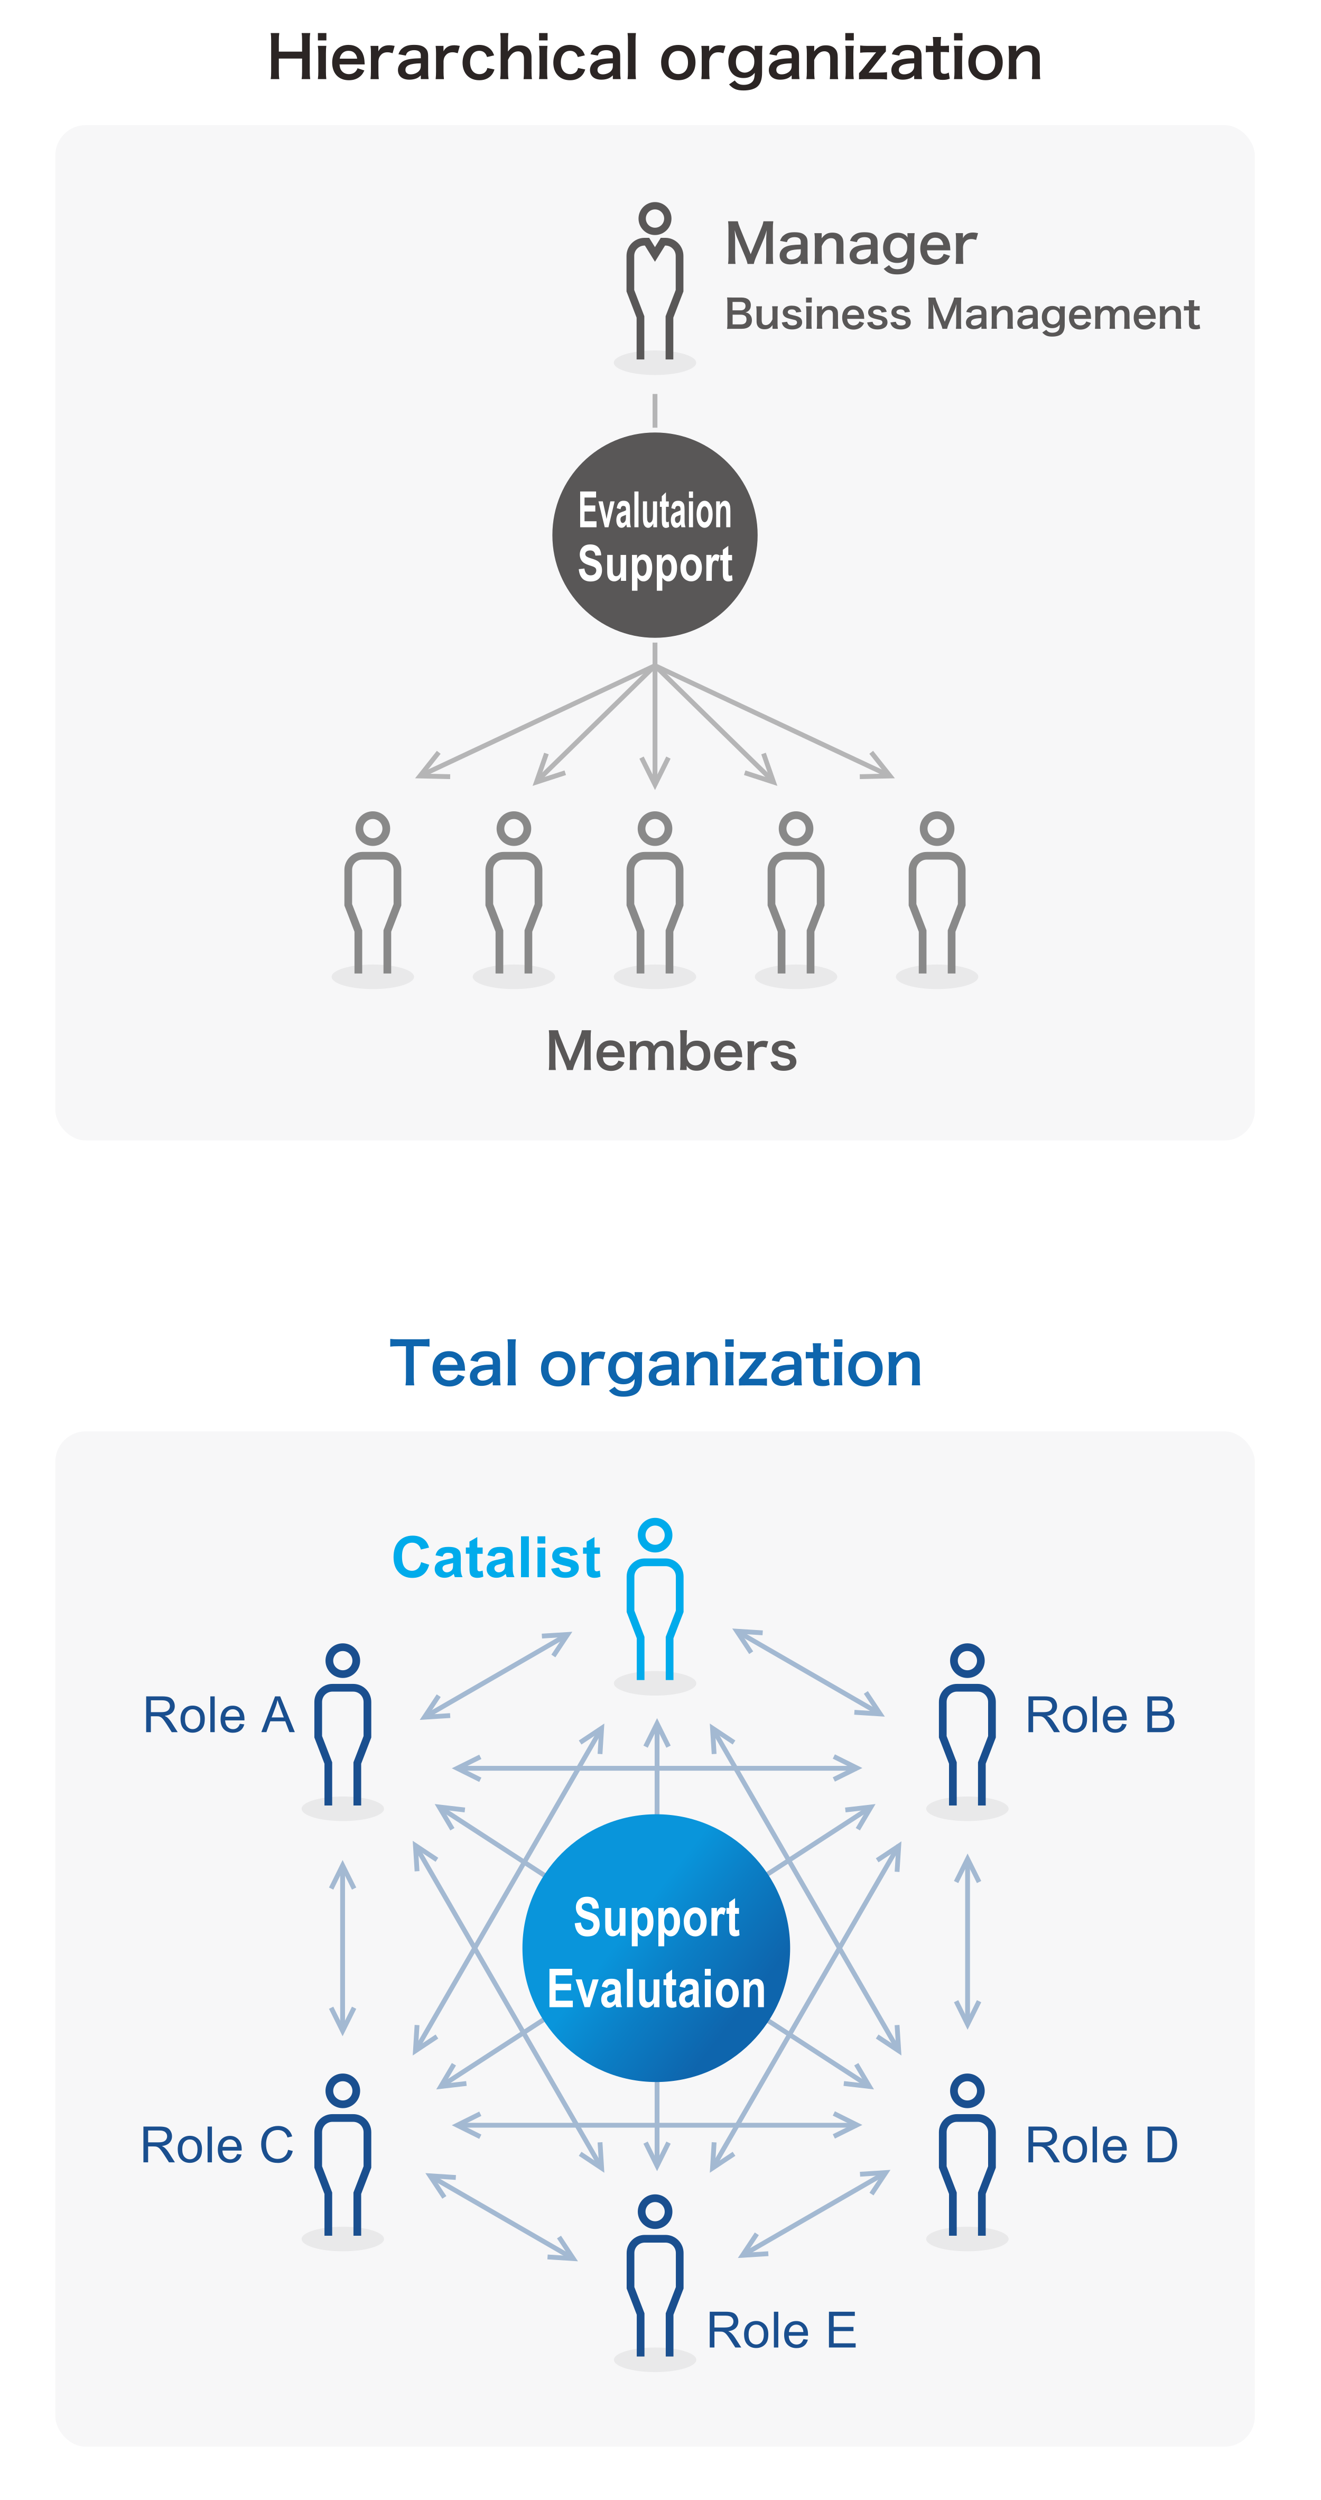 <?xml version="1.0" encoding="UTF-8"?>
<svg id="_レイヤー_2" data-name="レイヤー 2" xmlns="http://www.w3.org/2000/svg" xmlns:xlink="http://www.w3.org/1999/xlink" viewBox="0 0 370 700">
  <defs>
    <style>
      .cls-1 {
        fill: #e9e9ea;
      }

      .cls-2 {
        fill: #f7f7f8;
      }

      .cls-3 {
        stroke-width: 2.05px;
      }

      .cls-3, .cls-4 {
        stroke: #595757;
      }

      .cls-3, .cls-4, .cls-5, .cls-6, .cls-7, .cls-8, .cls-9, .cls-10 {
        stroke-miterlimit: 10;
      }

      .cls-3, .cls-4, .cls-5, .cls-6, .cls-7, .cls-9, .cls-10 {
        fill: none;
      }

      .cls-11 {
        fill: #f7f7f8;
      }

      .cls-4, .cls-5, .cls-9, .cls-10 {
        stroke-width: 2.16px;
      }

      .cls-5 {
        stroke: #898989;
      }

      .cls-12 {
        fill: #0e65ad;
      }

      .cls-6 {
        stroke: #a3b9d2;
      }

      .cls-6, .cls-7, .cls-8 {
        stroke-width: 1.35px;
      }

      .cls-13 {
        fill: #fff;
      }

      .cls-14 {
        fill: #1a4f8f;
      }

      .cls-7 {
        stroke: #b5b5b6;
      }

      .cls-15 {
        fill: #2b2524;
      }

      .cls-8 {
        stroke: #f7f7f8;
      }

      .cls-8, .cls-16 {
        fill: #595757;
      }

      .cls-9 {
        stroke: #1a4f8f;
      }

      .cls-17 {
        fill: #00abeb;
      }

      .cls-18 {
        fill: url(#_名称未設定グラデーション_12);
      }

      .cls-10 {
        stroke: #00abeb;
      }
    </style>
    <linearGradient id="_名称未設定グラデーション_12" data-name="名称未設定グラデーション 12" x1="142.86" y1="513.48" x2="207.01" y2="563.65" gradientUnits="userSpaceOnUse">
      <stop offset=".52" stop-color="#0995db"/>
      <stop offset=".73" stop-color="#0b7ec5"/>
      <stop offset="1" stop-color="#0e65ad"/>
    </linearGradient>
  </defs>
  <g id="_白背景_書き出す_" data-name="白背景（書き出す）">
    <rect class="cls-13" width="370" height="700"/>
  </g>
  <g id="_編集用" data-name="編集用">
    <rect class="cls-11" x="15.5" y="400.81" width="335.97" height="284.3" rx="8.5" ry="8.5"/>
    <g>
      <g>
        <path class="cls-14" d="M40.94,485.03v-10.02h4.44c.89,0,1.57.09,2.04.27.46.18.84.5,1.11.95.28.46.42.96.42,1.51,0,.71-.23,1.31-.69,1.8-.46.49-1.17.8-2.13.93.35.17.62.33.8.5.39.36.75.8,1.1,1.33l1.74,2.73h-1.67l-1.33-2.08c-.39-.6-.71-1.06-.96-1.38-.25-.32-.48-.54-.67-.67-.2-.13-.4-.22-.6-.27-.15-.03-.4-.05-.74-.05h-1.54v4.45h-1.33ZM42.27,479.43h2.85c.61,0,1.08-.06,1.42-.19.34-.13.6-.33.78-.6.18-.28.27-.58.27-.9,0-.47-.17-.86-.52-1.17-.34-.31-.89-.46-1.63-.46h-3.17v3.32Z"/>
        <path class="cls-14" d="M50.56,481.4c0-1.34.37-2.34,1.12-2.99.62-.54,1.39-.81,2.28-.81,1,0,1.81.33,2.45.98.63.65.95,1.56.95,2.71,0,.93-.14,1.67-.42,2.2-.28.54-.69.95-1.22,1.25-.54.3-1.12.44-1.75.44-1.02,0-1.84-.33-2.46-.98-.63-.65-.94-1.59-.94-2.82ZM51.82,481.4c0,.93.2,1.63.61,2.09.41.46.92.69,1.53.69s1.12-.23,1.52-.7c.41-.46.61-1.17.61-2.13,0-.9-.2-1.58-.61-2.04-.41-.46-.92-.69-1.52-.69s-1.13.23-1.53.69c-.41.46-.61,1.16-.61,2.08Z"/>
        <path class="cls-14" d="M58.91,485.03v-10.02h1.23v10.02h-1.23Z"/>
        <path class="cls-14" d="M67.16,482.69l1.27.16c-.2.74-.57,1.32-1.11,1.73-.54.41-1.24.62-2.08.62-1.06,0-1.9-.33-2.53-.98-.62-.65-.93-1.57-.93-2.75s.31-2.17.94-2.84c.63-.67,1.44-1.01,2.45-1.01s1.76.33,2.38.99c.62.66.92,1.59.92,2.79,0,.07,0,.18,0,.33h-5.41c.05.8.27,1.41.68,1.83.41.42.91.64,1.52.64.45,0,.84-.12,1.16-.36.32-.24.57-.62.76-1.13ZM63.12,480.7h4.05c-.05-.61-.21-1.07-.46-1.37-.39-.47-.9-.71-1.52-.71-.57,0-1.04.19-1.43.57-.39.38-.6.88-.64,1.52Z"/>
        <path class="cls-14" d="M73.2,485.03l3.85-10.02h1.43l4.1,10.02h-1.51l-1.17-3.04h-4.19l-1.1,3.04h-1.41ZM76.09,480.91h3.4l-1.05-2.78c-.32-.84-.56-1.54-.71-2.08-.13.64-.31,1.28-.54,1.91l-1.1,2.94Z"/>
      </g>
      <g>
        <ellipse class="cls-1" cx="96.02" cy="506.49" rx="11.54" ry="3.44"/>
        <circle class="cls-9" cx="96.02" cy="465.01" r="3.77"/>
        <path class="cls-9" d="M100.08,505.57v-11.9s2.83-7.34,2.83-7.34v-9.75c0-2.2-1.78-3.98-3.98-3.98h-5.82c-2.2,0-3.98,1.78-3.98,3.98v9.75s2.83,7.34,2.83,7.34v11.9"/>
      </g>
    </g>
    <g>
      <g>
        <path class="cls-17" d="M117.96,437.43l2.24.71c-.34,1.25-.92,2.18-1.71,2.79-.8.61-1.81.91-3.04.91-1.52,0-2.77-.52-3.75-1.56-.98-1.04-1.47-2.46-1.47-4.26,0-1.91.49-3.39,1.48-4.44s2.28-1.58,3.88-1.58c1.4,0,2.54.41,3.41,1.24.52.49.91,1.19,1.17,2.11l-2.29.55c-.14-.59-.42-1.06-.85-1.41s-.95-.52-1.57-.52c-.85,0-1.54.3-2.07.91-.53.61-.79,1.6-.79,2.96,0,1.45.26,2.48.78,3.09.52.61,1.2.92,2.03.92.61,0,1.14-.2,1.59-.59.44-.39.76-1,.95-1.84Z"/>
        <path class="cls-17" d="M123.97,435.87l-1.99-.36c.22-.8.61-1.4,1.16-1.78.55-.39,1.36-.58,2.44-.58.98,0,1.71.12,2.19.35.48.23.82.53,1.01.88.2.36.29,1.01.29,1.96l-.02,2.56c0,.73.04,1.27.11,1.61.07.35.2.72.39,1.11h-2.17c-.06-.15-.13-.36-.21-.65-.04-.13-.06-.22-.08-.26-.38.36-.78.64-1.2.82-.43.18-.88.27-1.37.27-.85,0-1.53-.23-2.02-.7-.49-.46-.74-1.05-.74-1.76,0-.47.11-.89.34-1.25s.54-.65.94-.84.99-.37,1.75-.51c1.03-.19,1.74-.37,2.13-.54v-.22c0-.42-.1-.72-.31-.9s-.6-.27-1.18-.27c-.39,0-.7.08-.91.23-.22.15-.4.42-.53.81ZM126.91,437.65c-.28.09-.73.21-1.34.34-.61.13-1.01.26-1.2.38-.29.2-.43.46-.43.77s.11.57.34.8c.23.22.52.34.88.34.4,0,.77-.13,1.13-.39.27-.2.44-.44.52-.73.06-.19.09-.54.09-1.07v-.44Z"/>
        <path class="cls-17" d="M135.19,433.34v1.75h-1.5v3.34c0,.68.01,1.07.04,1.18.03.11.09.2.2.28.1.07.23.11.37.11.2,0,.5-.07.88-.21l.19,1.7c-.51.22-1.09.33-1.73.33-.4,0-.75-.07-1.07-.2-.32-.13-.55-.3-.7-.52s-.25-.5-.31-.86c-.05-.25-.07-.77-.07-1.55v-3.62h-1.01v-1.75h1.01v-1.65l2.2-1.28v2.93h1.5Z"/>
        <path class="cls-17" d="M138.52,435.87l-1.99-.36c.22-.8.61-1.4,1.16-1.78.55-.39,1.36-.58,2.44-.58.98,0,1.71.12,2.19.35.48.23.82.53,1.01.88.2.36.29,1.01.29,1.96l-.02,2.56c0,.73.04,1.27.11,1.61.07.35.2.72.39,1.11h-2.17c-.06-.15-.13-.36-.21-.65-.04-.13-.06-.22-.08-.26-.38.36-.78.64-1.2.82-.43.18-.88.27-1.37.27-.85,0-1.53-.23-2.02-.7-.49-.46-.74-1.05-.74-1.76,0-.47.11-.89.34-1.25.22-.37.54-.65.94-.84.4-.2.99-.37,1.75-.51,1.03-.19,1.74-.37,2.13-.54v-.22c0-.42-.1-.72-.31-.9-.21-.18-.6-.27-1.18-.27-.39,0-.7.08-.91.23-.22.15-.4.42-.53.81ZM141.45,437.65c-.28.09-.73.21-1.34.34-.61.13-1.01.26-1.2.38-.29.2-.43.46-.43.77s.11.57.34.8c.23.22.52.34.88.34.4,0,.77-.13,1.13-.39.27-.2.44-.44.52-.73.06-.19.09-.54.09-1.07v-.44Z"/>
        <path class="cls-17" d="M145.93,441.64v-11.45h2.2v11.45h-2.2Z"/>
        <path class="cls-17" d="M150.54,432.22v-2.03h2.2v2.03h-2.2ZM150.54,441.64v-8.3h2.2v8.3h-2.2Z"/>
        <path class="cls-17" d="M154.37,439.27l2.2-.34c.09.43.28.75.57.97.29.22.69.33,1.2.33.57,0,.99-.1,1.28-.31.19-.15.29-.34.29-.59,0-.17-.05-.3-.16-.41-.11-.1-.35-.2-.73-.29-1.77-.39-2.89-.75-3.37-1.07-.66-.45-.98-1.07-.98-1.87,0-.72.28-1.32.85-1.81.57-.49,1.45-.73,2.64-.73s1.98.19,2.53.55c.55.37.93.92,1.14,1.64l-2.07.38c-.09-.32-.26-.57-.5-.74-.25-.17-.6-.26-1.06-.26-.58,0-.99.08-1.24.24-.17.11-.25.26-.25.45,0,.16.07.29.22.4.2.15.88.35,2.05.62,1.17.27,1.99.59,2.45.98.46.39.69.94.69,1.63,0,.76-.32,1.41-.95,1.96-.64.55-1.58.82-2.82.82-1.13,0-2.02-.23-2.68-.69-.66-.46-1.09-1.08-1.29-1.87Z"/>
        <path class="cls-17" d="M168.01,433.34v1.75h-1.5v3.34c0,.68.01,1.07.04,1.18.03.11.09.2.2.28.1.07.23.11.37.11.2,0,.5-.07.88-.21l.19,1.7c-.51.22-1.09.33-1.73.33-.4,0-.75-.07-1.07-.2s-.55-.3-.7-.52-.25-.5-.31-.86c-.05-.25-.07-.77-.07-1.55v-3.62h-1.01v-1.75h1.01v-1.65l2.2-1.28v2.93h1.5Z"/>
      </g>
      <g>
        <ellipse class="cls-1" cx="183.49" cy="471.36" rx="11.54" ry="3.44"/>
        <circle class="cls-10" cx="183.49" cy="429.87" r="3.77"/>
        <path class="cls-10" d="M187.55,470.44v-11.9s2.83-7.34,2.83-7.34v-9.75c0-2.2-1.78-3.98-3.98-3.98h-5.82c-2.2,0-3.98,1.78-3.98,3.98v9.75s2.83,7.34,2.83,7.34v11.9"/>
      </g>
    </g>
    <g>
      <g>
        <path class="cls-14" d="M288.06,485.03v-10.02h4.44c.89,0,1.57.09,2.04.27.46.18.84.5,1.11.95.28.46.42.96.42,1.51,0,.71-.23,1.31-.69,1.8-.46.49-1.17.8-2.13.93.35.17.62.33.8.5.39.36.75.8,1.1,1.33l1.74,2.73h-1.67l-1.33-2.08c-.39-.6-.71-1.06-.96-1.38-.25-.32-.47-.54-.67-.67-.2-.13-.4-.22-.61-.27-.15-.03-.4-.05-.74-.05h-1.54v4.45h-1.33ZM289.39,479.43h2.85c.61,0,1.08-.06,1.42-.19.34-.13.6-.33.78-.6.18-.28.27-.58.27-.9,0-.47-.17-.86-.52-1.17-.34-.31-.89-.46-1.63-.46h-3.17v3.32Z"/>
        <path class="cls-14" d="M297.68,481.4c0-1.34.37-2.34,1.12-2.99.62-.54,1.39-.81,2.28-.81,1,0,1.81.33,2.45.98.63.65.95,1.56.95,2.71,0,.93-.14,1.67-.42,2.2-.28.54-.69.95-1.22,1.25-.54.3-1.12.44-1.75.44-1.02,0-1.84-.33-2.46-.98-.63-.65-.94-1.59-.94-2.82ZM298.94,481.4c0,.93.2,1.63.61,2.09.41.46.92.69,1.53.69s1.12-.23,1.52-.7.61-1.17.61-2.13c0-.9-.2-1.58-.61-2.04-.41-.46-.92-.69-1.52-.69s-1.13.23-1.53.69c-.41.46-.61,1.16-.61,2.08Z"/>
        <path class="cls-14" d="M306.03,485.03v-10.02h1.23v10.02h-1.23Z"/>
        <path class="cls-14" d="M314.28,482.69l1.27.16c-.2.74-.57,1.32-1.11,1.73-.54.41-1.24.62-2.08.62-1.06,0-1.9-.33-2.53-.98-.62-.65-.93-1.57-.93-2.75s.31-2.17.94-2.84c.63-.67,1.44-1.01,2.45-1.01s1.76.33,2.38.99c.62.66.92,1.59.92,2.79,0,.07,0,.18,0,.33h-5.41c.05.8.27,1.41.68,1.83.41.42.91.64,1.52.64.45,0,.84-.12,1.16-.36.32-.24.57-.62.76-1.13ZM310.24,480.7h4.05c-.05-.61-.21-1.07-.46-1.37-.39-.47-.9-.71-1.52-.71-.57,0-1.04.19-1.43.57-.39.38-.6.88-.64,1.52Z"/>
        <path class="cls-14" d="M321.37,485.03v-10.02h3.76c.77,0,1.38.1,1.84.3.46.2.82.51,1.09.94.26.42.39.86.39,1.32,0,.43-.12.83-.35,1.21-.23.38-.58.68-1.05.92.61.18,1.07.48,1.4.91.33.43.49.93.49,1.52,0,.47-.1.91-.3,1.31s-.44.71-.73.93c-.29.22-.66.38-1.1.5-.44.11-.98.17-1.62.17h-3.82ZM322.69,479.21h2.17c.59,0,1.01-.04,1.26-.12.34-.1.59-.27.76-.5s.26-.52.26-.88c0-.33-.08-.63-.24-.88-.16-.25-.39-.43-.68-.52-.3-.09-.8-.14-1.52-.14h-2v3.03ZM322.69,483.84h2.5c.43,0,.73-.02.9-.05.31-.05.56-.15.77-.27.21-.13.37-.31.51-.56.13-.24.2-.53.2-.84,0-.37-.1-.7-.29-.97-.19-.28-.46-.47-.8-.58-.34-.11-.83-.17-1.47-.17h-2.32v3.45Z"/>
      </g>
      <g>
        <ellipse class="cls-1" cx="270.96" cy="506.49" rx="11.54" ry="3.44"/>
        <circle class="cls-9" cx="270.96" cy="465.01" r="3.77"/>
        <path class="cls-9" d="M275.01,505.57v-11.9s2.83-7.34,2.83-7.34v-9.75c0-2.2-1.78-3.98-3.98-3.98h-5.82c-2.2,0-3.98,1.78-3.98,3.98v9.75s2.83,7.34,2.83,7.34v11.9"/>
      </g>
    </g>
    <g>
      <g>
        <path class="cls-14" d="M288.06,605.49v-10.02h4.44c.89,0,1.57.09,2.04.27.46.18.84.5,1.11.95.28.46.42.96.42,1.51,0,.71-.23,1.31-.69,1.8-.46.49-1.17.8-2.13.93.35.17.62.33.8.5.39.36.75.8,1.1,1.33l1.74,2.73h-1.67l-1.33-2.08c-.39-.6-.71-1.06-.96-1.38-.25-.32-.47-.54-.67-.67-.2-.13-.4-.22-.61-.27-.15-.03-.4-.05-.74-.05h-1.54v4.45h-1.33ZM289.39,599.89h2.85c.61,0,1.08-.06,1.42-.19.34-.13.6-.33.78-.6.18-.28.27-.58.27-.9,0-.47-.17-.86-.52-1.17-.34-.31-.89-.46-1.63-.46h-3.17v3.32Z"/>
        <path class="cls-14" d="M297.68,601.86c0-1.34.37-2.34,1.12-2.99.62-.54,1.39-.81,2.28-.81,1,0,1.81.33,2.45.98.63.65.95,1.56.95,2.71,0,.93-.14,1.67-.42,2.2-.28.54-.69.95-1.22,1.25-.54.3-1.12.44-1.75.44-1.02,0-1.84-.33-2.46-.98-.63-.65-.94-1.59-.94-2.82ZM298.94,601.86c0,.93.2,1.63.61,2.09.41.46.92.69,1.53.69s1.12-.23,1.52-.7.61-1.17.61-2.13c0-.9-.2-1.58-.61-2.04-.41-.46-.92-.69-1.52-.69s-1.13.23-1.53.69c-.41.46-.61,1.16-.61,2.08Z"/>
        <path class="cls-14" d="M306.03,605.49v-10.02h1.23v10.02h-1.23Z"/>
        <path class="cls-14" d="M314.28,603.15l1.27.16c-.2.74-.57,1.32-1.11,1.73-.54.41-1.24.62-2.08.62-1.06,0-1.9-.33-2.53-.98-.62-.65-.93-1.57-.93-2.75s.31-2.17.94-2.84c.63-.67,1.44-1.01,2.45-1.01s1.76.33,2.38.99c.62.66.92,1.59.92,2.79,0,.07,0,.18,0,.33h-5.41c.05.8.27,1.41.68,1.83.41.42.91.64,1.52.64.45,0,.84-.12,1.16-.36.32-.24.57-.62.76-1.13ZM310.24,601.17h4.05c-.05-.61-.21-1.07-.46-1.37-.39-.47-.9-.71-1.52-.71-.57,0-1.04.19-1.43.57-.39.38-.6.88-.64,1.52Z"/>
        <path class="cls-14" d="M321.42,605.49v-10.02h3.45c.78,0,1.37.05,1.78.14.57.13,1.06.37,1.47.72.53.45.92,1.02,1.19,1.71.26.69.39,1.49.39,2.38,0,.76-.09,1.44-.27,2.02s-.41,1.07-.68,1.46c-.28.39-.58.69-.91.91-.33.22-.73.39-1.2.5-.47.11-1,.17-1.61.17h-3.62ZM322.75,604.31h2.14c.66,0,1.18-.06,1.56-.18s.68-.3.9-.52c.31-.31.56-.74.73-1.27.18-.53.26-1.17.26-1.93,0-1.05-.17-1.85-.52-2.42-.34-.56-.76-.94-1.25-1.13-.36-.14-.93-.21-1.72-.21h-2.11v7.66Z"/>
      </g>
      <g>
        <ellipse class="cls-1" cx="270.96" cy="626.96" rx="11.54" ry="3.44"/>
        <circle class="cls-9" cx="270.96" cy="585.47" r="3.77"/>
        <path class="cls-9" d="M275.01,626.04v-11.9s2.83-7.34,2.83-7.34v-9.75c0-2.2-1.78-3.98-3.98-3.98h-5.82c-2.2,0-3.98,1.78-3.98,3.98v9.75s2.83,7.34,2.83,7.34v11.9"/>
      </g>
    </g>
    <g>
      <g>
        <path class="cls-14" d="M198.79,657.34v-10.02h4.44c.89,0,1.57.09,2.04.27s.84.5,1.11.95.42.96.42,1.51c0,.71-.23,1.31-.69,1.8s-1.17.8-2.13.93c.35.17.62.33.8.5.39.36.75.8,1.1,1.33l1.74,2.73h-1.67l-1.33-2.08c-.39-.6-.71-1.06-.96-1.38s-.48-.54-.67-.67-.4-.22-.6-.27c-.15-.03-.4-.05-.74-.05h-1.54v4.45h-1.33ZM200.11,651.74h2.85c.61,0,1.08-.06,1.42-.19s.6-.33.78-.6.27-.58.27-.9c0-.47-.17-.86-.52-1.17-.34-.31-.89-.46-1.63-.46h-3.17v3.32Z"/>
        <path class="cls-14" d="M208.4,653.71c0-1.34.37-2.34,1.12-2.99.62-.54,1.39-.81,2.28-.81,1,0,1.81.33,2.45.98.63.65.95,1.56.95,2.71,0,.93-.14,1.67-.42,2.2s-.69.95-1.22,1.25-1.12.44-1.75.44c-1.02,0-1.84-.33-2.46-.98s-.94-1.59-.94-2.82ZM209.67,653.71c0,.93.2,1.63.61,2.09.41.46.92.69,1.53.69s1.12-.23,1.52-.7c.41-.46.61-1.17.61-2.13,0-.9-.2-1.58-.61-2.04s-.92-.69-1.52-.69-1.13.23-1.53.69c-.41.46-.61,1.16-.61,2.08Z"/>
        <path class="cls-14" d="M216.76,657.34v-10.02h1.23v10.02h-1.23Z"/>
        <path class="cls-14" d="M225.01,655l1.27.16c-.2.74-.57,1.32-1.11,1.73-.54.41-1.24.62-2.08.62-1.06,0-1.9-.33-2.53-.98s-.93-1.57-.93-2.75.31-2.17.94-2.84,1.44-1.01,2.45-1.01,1.76.33,2.38.99.92,1.59.92,2.79c0,.07,0,.18,0,.33h-5.41c.05.8.27,1.41.68,1.83.41.42.91.64,1.52.64.45,0,.84-.12,1.16-.36.32-.24.57-.62.76-1.13ZM220.97,653.02h4.05c-.05-.61-.21-1.07-.46-1.37-.39-.47-.9-.71-1.52-.71-.57,0-1.04.19-1.43.57-.38.38-.6.88-.64,1.52Z"/>
        <path class="cls-14" d="M232.18,657.34v-10.02h7.25v1.18h-5.92v3.07h5.54v1.18h-5.54v3.41h6.15v1.18h-7.48Z"/>
      </g>
      <g>
        <ellipse class="cls-1" cx="183.49" cy="660.78" rx="11.54" ry="3.44"/>
        <circle class="cls-9" cx="183.49" cy="619.3" r="3.77"/>
        <path class="cls-9" d="M187.55,659.86v-11.9s2.83-7.34,2.83-7.34v-9.75c0-2.2-1.78-3.98-3.98-3.98h-5.82c-2.2,0-3.98,1.78-3.98,3.98v9.75s2.83,7.34,2.83,7.34v11.9"/>
      </g>
    </g>
    <g>
      <g>
        <path class="cls-14" d="M40.17,605.49v-10.02h4.44c.89,0,1.57.09,2.04.27.46.18.84.5,1.11.95.28.46.42.96.42,1.51,0,.71-.23,1.31-.69,1.8-.46.49-1.17.8-2.13.93.35.17.62.33.8.5.39.36.75.8,1.1,1.33l1.74,2.73h-1.67l-1.33-2.08c-.39-.6-.71-1.06-.96-1.38-.25-.32-.48-.54-.67-.67-.2-.13-.4-.22-.6-.27-.15-.03-.4-.05-.74-.05h-1.54v4.45h-1.33ZM41.49,599.89h2.85c.61,0,1.08-.06,1.42-.19.34-.13.6-.33.78-.6.18-.28.27-.58.27-.9,0-.47-.17-.86-.52-1.17-.34-.31-.89-.46-1.63-.46h-3.17v3.32Z"/>
        <path class="cls-14" d="M49.78,601.86c0-1.34.37-2.34,1.12-2.99.62-.54,1.39-.81,2.28-.81,1,0,1.81.33,2.45.98.63.65.95,1.56.95,2.71,0,.93-.14,1.67-.42,2.2-.28.54-.69.95-1.22,1.25-.54.3-1.12.44-1.75.44-1.02,0-1.84-.33-2.46-.98-.63-.65-.94-1.59-.94-2.82ZM51.05,601.86c0,.93.2,1.63.61,2.09.41.46.92.69,1.53.69s1.12-.23,1.52-.7c.41-.46.61-1.17.61-2.13,0-.9-.2-1.58-.61-2.04-.41-.46-.92-.69-1.52-.69s-1.13.23-1.53.69c-.41.46-.61,1.16-.61,2.08Z"/>
        <path class="cls-14" d="M58.14,605.49v-10.02h1.23v10.02h-1.23Z"/>
        <path class="cls-14" d="M66.39,603.15l1.27.16c-.2.74-.57,1.32-1.11,1.73-.54.41-1.24.62-2.08.62-1.06,0-1.9-.33-2.53-.98-.62-.65-.93-1.57-.93-2.75s.31-2.17.94-2.84c.63-.67,1.44-1.01,2.45-1.01s1.76.33,2.38.99c.62.66.92,1.59.92,2.79,0,.07,0,.18,0,.33h-5.41c.05.8.27,1.41.68,1.83.41.42.91.64,1.52.64.45,0,.84-.12,1.16-.36.32-.24.57-.62.76-1.13ZM62.35,601.17h4.05c-.05-.61-.21-1.07-.46-1.37-.39-.47-.9-.71-1.52-.71-.57,0-1.04.19-1.43.57-.39.38-.6.88-.64,1.52Z"/>
        <path class="cls-14" d="M80.68,601.98l1.33.33c-.28,1.09-.78,1.92-1.5,2.49-.72.57-1.61.86-2.65.86s-1.96-.22-2.64-.66c-.68-.44-1.19-1.08-1.54-1.91-.35-.83-.53-1.73-.53-2.69,0-1.04.2-1.95.6-2.73.4-.78.97-1.37,1.7-1.77.74-.4,1.55-.6,2.43-.6,1,0,1.85.26,2.53.77.68.51,1.16,1.23,1.43,2.15l-1.31.31c-.23-.73-.57-1.26-1.01-1.59-.44-.33-1-.5-1.67-.5-.77,0-1.41.18-1.93.55-.52.37-.88.86-1.09,1.49s-.31,1.26-.31,1.92c0,.85.12,1.6.37,2.23.25.64.63,1.11,1.16,1.43s1.09.47,1.7.47c.74,0,1.37-.21,1.89-.64.52-.43.86-1.06,1.05-1.91Z"/>
      </g>
      <g>
        <ellipse class="cls-1" cx="96.02" cy="626.96" rx="11.54" ry="3.44"/>
        <circle class="cls-9" cx="96.02" cy="585.47" r="3.77"/>
        <path class="cls-9" d="M100.08,626.04v-11.9s2.83-7.34,2.83-7.34v-9.75c0-2.2-1.78-3.98-3.98-3.98h-5.82c-2.2,0-3.98,1.78-3.98,3.98v9.75s2.83,7.34,2.83,7.34v11.9"/>
      </g>
    </g>
    <g>
      <line class="cls-6" x1="160.57" y1="632.44" x2="120.46" y2="609.27"/>
      <polyline class="cls-6" points="127.67 609.73 120.46 609.27 124.46 615.3"/>
      <polyline class="cls-6" points="156.57 626.41 160.57 632.44 153.36 631.98"/>
    </g>
    <g>
      <line class="cls-6" x1="248.1" y1="608.36" x2="207.98" y2="631.52"/>
      <polyline class="cls-6" points="211.98 625.5 207.98 631.52 215.2 631.07"/>
      <polyline class="cls-6" points="240.88 608.82 248.1 608.36 244.1 614.38"/>
    </g>
    <g>
      <line class="cls-6" x1="271.01" y1="520.53" x2="271.01" y2="566.85"/>
      <polyline class="cls-6" points="267.8 560.37 271.01 566.85 274.23 560.37"/>
      <polyline class="cls-6" points="267.8 527 271.01 520.53 274.23 527"/>
    </g>
    <g>
      <line class="cls-6" x1="206.4" y1="456.77" x2="246.52" y2="479.93"/>
      <polyline class="cls-6" points="239.3 479.47 246.52 479.93 242.52 473.91"/>
      <polyline class="cls-6" points="210.4 462.79 206.4 456.77 213.62 457.22"/>
    </g>
    <g>
      <line class="cls-6" x1="118.88" y1="480.84" x2="158.99" y2="457.68"/>
      <polyline class="cls-6" points="154.99 463.7 158.99 457.68 151.78 458.13"/>
      <polyline class="cls-6" points="126.09 480.39 118.88 480.84 122.88 474.82"/>
    </g>
    <g>
      <line class="cls-6" x1="95.96" y1="568.67" x2="95.96" y2="522.35"/>
      <polyline class="cls-6" points="99.18 528.83 95.96 522.35 92.75 528.83"/>
      <polyline class="cls-6" points="99.18 562.2 95.96 568.67 92.75 562.2"/>
    </g>
    <g>
      <line class="cls-6" x1="184.04" y1="606.45" x2="184.04" y2="482.62"/>
      <polyline class="cls-6" points="187.25 489.09 184.04 482.62 180.82 489.09"/>
      <polyline class="cls-6" points="187.25 599.97 184.04 606.45 180.82 599.97"/>
    </g>
    <g>
      <line class="cls-6" x1="251.72" y1="574.26" x2="199.57" y2="483.93"/>
      <polyline class="cls-6" points="205.59 487.93 199.57 483.93 200.02 491.15"/>
      <polyline class="cls-6" points="251.26 567.05 251.72 574.26 245.69 570.26"/>
    </g>
    <g>
      <line class="cls-6" x1="240.02" y1="595.1" x2="128.06" y2="595.1"/>
      <polyline class="cls-6" points="134.53 591.88 128.06 595.1 134.53 598.32"/>
      <polyline class="cls-6" points="233.55 591.8 240.02 595.02 233.55 598.23"/>
    </g>
    <g>
      <line class="cls-6" x1="240.02" y1="495.15" x2="128.06" y2="495.15"/>
      <polyline class="cls-6" points="134.53 491.94 128.06 495.15 134.53 498.37"/>
      <polyline class="cls-6" points="233.55 491.85 240.02 495.07 233.55 498.28"/>
    </g>
    <g>
      <line class="cls-6" x1="116.36" y1="574.26" x2="168.51" y2="483.93"/>
      <polyline class="cls-6" points="162.49 487.93 168.51 483.93 168.06 491.15"/>
      <polyline class="cls-6" points="116.81 567.05 116.36 574.26 122.38 570.26"/>
    </g>
    <g>
      <line class="cls-6" x1="251.72" y1="516.77" x2="199.57" y2="607.1"/>
      <polyline class="cls-6" points="205.59 603.1 199.57 607.1 200.02 599.88"/>
      <polyline class="cls-6" points="251.26 524.14 251.72 516.92 245.69 520.92"/>
    </g>
    <g>
      <line class="cls-6" x1="116.36" y1="516.77" x2="168.51" y2="607.1"/>
      <polyline class="cls-6" points="162.49 603.1 168.51 607.1 168.06 599.88"/>
      <polyline class="cls-6" points="116.81 523.98 116.36 516.77 122.38 520.77"/>
    </g>
    <g>
      <line class="cls-6" x1="243.95" y1="505.99" x2="123.46" y2="584.24"/>
      <polyline class="cls-6" points="127.14 578.02 123.46 584.24 130.64 583.41"/>
      <polyline class="cls-6" points="236.77 506.82 243.95 505.99 240.27 512.21"/>
    </g>
    <g>
      <line class="cls-6" x1="123.03" y1="505.99" x2="243.52" y2="584.24"/>
      <polyline class="cls-6" points="239.84 578.02 243.52 584.24 236.34 583.41"/>
      <polyline class="cls-6" points="130.21 506.82 123.03 505.99 126.71 512.21"/>
    </g>
    <circle class="cls-18" cx="183.82" cy="545.51" r="37.49"/>
    <g>
      <path class="cls-13" d="M160.99,538.54l1.69-.21c.1.71.31,1.23.62,1.56.31.33.73.5,1.26.5.56,0,.98-.15,1.26-.44s.42-.64.42-1.04c0-.25-.06-.47-.18-.65s-.33-.33-.62-.47c-.2-.09-.67-.24-1.39-.47-.93-.29-1.58-.64-1.96-1.06-.53-.59-.79-1.31-.79-2.16,0-.55.12-1.06.37-1.53s.61-.84,1.07-1.09,1.03-.37,1.69-.37c1.08,0,1.89.3,2.43.89.54.59.83,1.38.86,2.37l-1.73.1c-.07-.55-.23-.95-.48-1.19s-.61-.36-1.1-.36-.9.13-1.18.39c-.18.17-.28.39-.28.67,0,.25.09.47.26.65.22.23.75.47,1.59.72s1.47.51,1.87.77.72.63.95,1.09.34,1.03.34,1.71c0,.62-.14,1.19-.41,1.73-.27.54-.66.94-1.16,1.2-.5.26-1.12.39-1.87.39-1.09,0-1.92-.31-2.5-.94s-.93-1.54-1.04-2.74Z"/>
      <path class="cls-13" d="M173.64,542.04v-1.16c-.23.42-.52.74-.89.98-.37.24-.76.36-1.17.36s-.79-.11-1.12-.34-.57-.55-.72-.97c-.15-.41-.22-.99-.22-1.72v-4.92h1.65v3.57c0,1.09.03,1.76.09,2.01s.17.44.33.59.36.22.61.22c.28,0,.53-.1.76-.29s.38-.43.46-.72.12-.99.12-2.1v-3.28h1.65v7.78h-1.53Z"/>
      <path class="cls-13" d="M176.95,534.26h1.54v1.14c.2-.39.47-.71.81-.95.34-.24.72-.37,1.13-.37.72,0,1.34.35,1.84,1.06.5.71.76,1.69.76,2.96s-.25,2.31-.76,3.03-1.12,1.08-1.85,1.08c-.34,0-.66-.09-.93-.26s-.57-.46-.88-.88v3.92h-1.65v-10.74ZM178.57,538.02c0,.87.14,1.52.42,1.94s.62.63,1.01.63.7-.19.96-.57.38-1.01.38-1.89c0-.82-.13-1.42-.39-1.82s-.59-.59-.97-.59-.74.19-1,.58-.4.96-.4,1.72Z"/>
      <path class="cls-13" d="M184.39,534.26h1.54v1.14c.2-.39.47-.71.81-.95.34-.24.72-.37,1.13-.37.72,0,1.34.35,1.84,1.06.5.71.76,1.69.76,2.96s-.25,2.31-.76,3.03-1.12,1.08-1.85,1.08c-.34,0-.66-.09-.93-.26s-.57-.46-.88-.88v3.92h-1.65v-10.74ZM186.02,538.02c0,.87.14,1.52.42,1.94s.62.63,1.01.63.7-.19.96-.57.38-1.01.38-1.89c0-.82-.13-1.42-.39-1.82s-.59-.59-.97-.59-.74.19-1,.58-.4.96-.4,1.72Z"/>
      <path class="cls-13" d="M191.51,538.04c0-.68.13-1.34.4-1.98.27-.64.65-1.13,1.15-1.46s1.05-.51,1.66-.51c.94,0,1.71.38,2.31,1.15s.9,1.73.9,2.9-.3,2.15-.91,2.93-1.37,1.16-2.29,1.16c-.57,0-1.11-.16-1.63-.48s-.91-.79-1.18-1.42-.4-1.38-.4-2.27ZM193.2,538.15c0,.77.15,1.36.44,1.77s.65.62,1.08.62.79-.21,1.08-.62.44-1.01.44-1.79-.15-1.35-.44-1.76-.65-.62-1.08-.62-.79.21-1.08.62-.44,1-.44,1.77Z"/>
      <path class="cls-13" d="M200.92,542.04h-1.65v-7.78h1.53v1.11c.26-.52.5-.87.71-1.03.21-.17.45-.25.71-.25.38,0,.74.13,1.08.39l-.51,1.79c-.28-.22-.54-.34-.77-.34s-.43.08-.59.24-.29.45-.38.86c-.09.42-.14,1.28-.14,2.61v2.4Z"/>
      <path class="cls-13" d="M206.99,534.26v1.64h-1.12v3.13c0,.63.01,1,.03,1.11s.07.19.15.26c.08.07.17.1.28.1.15,0,.37-.07.66-.2l.14,1.6c-.38.21-.82.31-1.3.31-.3,0-.56-.06-.8-.19s-.41-.29-.52-.48-.19-.47-.23-.8c-.04-.24-.05-.72-.05-1.45v-3.39h-.76v-1.64h.76v-1.55l1.65-1.2v2.75h1.12Z"/>
      <path class="cls-13" d="M153.9,562.04v-10.74h6.37v1.82h-4.63v2.38h4.31v1.81h-4.31v2.92h4.8v1.81h-6.53Z"/>
      <path class="cls-13" d="M163.73,562.04l-2.51-7.78h1.73l1.17,3.97.34,1.33c.09-.34.15-.56.17-.67.05-.22.11-.44.18-.66l1.18-3.97h1.69l-2.47,7.78h-1.48Z"/>
      <path class="cls-13" d="M170.04,556.63l-1.49-.34c.17-.75.46-1.31.87-1.67.41-.36,1.02-.54,1.83-.54.73,0,1.28.11,1.64.33s.61.49.76.83.22.95.22,1.84l-.02,2.4c0,.68.03,1.19.08,1.51s.15.67.3,1.04h-1.63c-.04-.14-.1-.34-.16-.61-.03-.12-.05-.2-.06-.24-.28.34-.58.6-.9.77s-.66.26-1.03.26c-.64,0-1.15-.22-1.51-.65-.37-.43-.55-.98-.55-1.65,0-.44.08-.83.25-1.18s.4-.61.71-.79.74-.34,1.31-.48c.77-.18,1.3-.35,1.6-.51v-.21c0-.4-.08-.68-.23-.85s-.45-.25-.88-.25c-.29,0-.52.07-.69.22s-.3.4-.4.76ZM172.24,558.3c-.21.09-.54.19-1,.31-.46.12-.76.24-.9.36-.21.19-.32.43-.32.73s.09.54.26.75c.17.21.39.31.66.31.3,0,.58-.12.85-.37.2-.19.33-.41.39-.68.04-.18.06-.51.06-1v-.41Z"/>
      <path class="cls-13" d="M175.6,562.04v-10.74h1.65v10.74h-1.65Z"/>
      <path class="cls-13" d="M183.15,562.04v-1.16c-.23.42-.52.74-.89.98-.37.24-.76.36-1.17.36s-.79-.11-1.12-.34-.57-.55-.72-.97c-.15-.41-.22-.99-.22-1.72v-4.92h1.65v3.57c0,1.09.03,1.76.09,2.01s.17.44.33.59.36.22.61.22c.28,0,.53-.1.76-.29s.38-.43.46-.72.12-.99.12-2.1v-3.28h1.65v7.78h-1.53Z"/>
      <path class="cls-13" d="M189.36,554.26v1.64h-1.12v3.13c0,.63.01,1,.03,1.11s.07.19.15.26c.08.07.17.1.28.1.15,0,.37-.07.66-.2l.14,1.6c-.38.21-.82.31-1.3.31-.3,0-.56-.06-.8-.19s-.41-.29-.52-.48-.19-.47-.23-.8c-.04-.24-.05-.72-.05-1.45v-3.39h-.76v-1.64h.76v-1.55l1.65-1.2v2.75h1.12Z"/>
      <path class="cls-13" d="M191.86,556.63l-1.49-.34c.17-.75.46-1.31.87-1.67.41-.36,1.02-.54,1.83-.54.73,0,1.28.11,1.64.33s.61.49.76.83.22.95.22,1.84l-.02,2.4c0,.68.03,1.19.08,1.51s.15.67.3,1.04h-1.63c-.04-.14-.1-.34-.16-.61-.03-.12-.05-.2-.06-.24-.28.34-.58.6-.9.77s-.66.26-1.03.26c-.64,0-1.15-.22-1.51-.65-.37-.43-.55-.98-.55-1.65,0-.44.08-.83.25-1.18s.4-.61.71-.79.74-.34,1.31-.48c.77-.18,1.3-.35,1.6-.51v-.21c0-.4-.08-.68-.23-.85s-.45-.25-.88-.25c-.29,0-.52.07-.69.22s-.3.4-.4.76ZM194.06,558.3c-.21.09-.54.19-1,.31-.46.12-.76.24-.9.36-.21.19-.32.43-.32.73s.09.54.26.75c.17.21.39.31.66.31.3,0,.58-.12.85-.37.2-.19.33-.41.39-.68.04-.18.06-.51.06-1v-.41Z"/>
      <path class="cls-13" d="M197.42,553.21v-1.9h1.65v1.9h-1.65ZM197.42,562.04v-7.78h1.65v7.78h-1.65Z"/>
      <path class="cls-13" d="M200.49,558.04c0-.68.13-1.34.4-1.98.27-.64.65-1.13,1.15-1.46s1.05-.51,1.66-.51c.94,0,1.71.38,2.31,1.15s.9,1.73.9,2.9-.3,2.15-.91,2.93-1.37,1.16-2.29,1.16c-.57,0-1.11-.16-1.63-.48s-.91-.79-1.18-1.42-.4-1.38-.4-2.27ZM202.18,558.15c0,.77.15,1.36.44,1.77s.65.62,1.08.62.79-.21,1.08-.62.44-1.01.44-1.79-.15-1.35-.44-1.76-.65-.62-1.08-.62-.79.21-1.08.62-.44,1-.44,1.77Z"/>
      <path class="cls-13" d="M213.98,562.04h-1.65v-3.97c0-.84-.04-1.38-.11-1.63s-.18-.44-.34-.58c-.16-.14-.35-.21-.57-.21-.29,0-.54.1-.77.29-.23.2-.38.45-.47.78s-.13.92-.13,1.79v3.52h-1.65v-7.78h1.53v1.14c.54-.88,1.23-1.32,2.05-1.32.36,0,.7.08,1,.25s.53.37.68.63c.15.25.26.54.32.86s.09.78.09,1.38v4.83Z"/>
    </g>
    <g>
      <path class="cls-12" d="M115.9,385.82c0,.88.03,1.44.13,2.11h-2.45c.1-.68.13-1.23.13-2.11v-8.85h-2.19c-.96,0-1.65.03-2.22.11v-2.17c.58.08,1.28.11,2.2.11h6.42c1.17,0,1.77-.03,2.38-.11v2.17c-.6-.08-1.22-.11-2.38-.11h-2.03v8.85Z"/>
      <path class="cls-12" d="M123.22,383.81c.08.89.23,1.35.6,1.81.47.58,1.2.91,2.03.91s1.48-.29,1.94-.81c.19-.23.31-.41.47-.84l1.91.62c-.37.78-.58,1.09-.99,1.49-.84.83-1.98,1.25-3.34,1.25-2.87,0-4.68-1.91-4.68-4.94s1.8-4.96,4.57-4.96c1.9,0,3.39.94,4.04,2.56.31.78.42,1.36.47,2.46,0,.03,0,.08.03.45h-7.05ZM128.16,382.2c-.11-.71-.31-1.15-.71-1.56-.44-.44-.99-.65-1.75-.65-1.26,0-2.19.84-2.43,2.2h4.89Z"/>
      <path class="cls-12" d="M138.02,386.87c-.65.62-1.05.84-1.72,1.02-.47.13-.99.19-1.51.19-1.98,0-3.18-1.02-3.18-2.72,0-1.13.71-2.16,1.83-2.62,1.05-.44,2.25-.6,4.57-.65v-.83c0-.94-.63-1.43-1.86-1.43-.65,0-1.31.18-1.69.47-.31.23-.45.45-.65,1.04l-2.07-.37c.37-.94.66-1.36,1.28-1.8.79-.58,1.7-.83,3.1-.83,1.56,0,2.5.28,3.19.96.55.52.76,1.13.76,2.24v4.36c0,.86.03,1.3.13,2.03h-2.19v-1.05ZM138.02,383.5c-3.1.06-4.31.6-4.31,1.86,0,.76.57,1.23,1.47,1.23.86,0,1.7-.32,2.25-.86.39-.39.58-.86.58-1.43v-.81Z"/>
      <path class="cls-12" d="M144.49,375.03c-.08.63-.11,1.15-.11,2.12v8.67c0,.86.03,1.39.11,2.11h-2.35c.08-.7.11-1.17.11-2.11v-8.69c0-.97-.03-1.49-.11-2.11h2.35Z"/>
      <path class="cls-12" d="M151.53,383.29c0-3.01,1.88-4.94,4.83-4.94s4.8,1.91,4.8,4.91-1.9,4.97-4.78,4.97-4.85-1.91-4.85-4.94ZM153.62,383.29c0,1.99,1.04,3.23,2.72,3.23s2.72-1.22,2.72-3.19c0-2.09-.99-3.29-2.71-3.29s-2.74,1.23-2.74,3.26Z"/>
      <path class="cls-12" d="M169,380.66c-.68-.19-1.02-.26-1.44-.26-.81,0-1.43.26-1.88.79-.4.47-.57.84-.66,1.62v3c0,.88.03,1.34.11,2.11h-2.32c.08-.79.11-1.26.11-2.11v-5.09c0-.99-.02-1.44-.11-2.11h2.2v1.52c.58-1.15,1.59-1.7,3.05-1.7.39,0,.78.05,1.51.18l-.57,2.04Z"/>
      <path class="cls-12" d="M172.17,388.3c.63.88,1.35,1.23,2.51,1.23,1.25,0,2.2-.44,2.66-1.22.28-.49.39-1.05.42-2.16-.81,1.02-1.77,1.47-3.18,1.47-2.58,0-4.23-1.77-4.23-4.54s1.7-4.62,4.33-4.62c1.44,0,2.4.44,3.1,1.43-.03-.32-.03-.36-.03-.53v-.75h2.17c-.08.7-.11,1.15-.11,2.03v5.43c0,1.94-.42,3.19-1.36,3.99-.81.66-2.16,1.04-3.82,1.04-1.9,0-2.97-.44-4.07-1.69l1.62-1.12ZM173.22,385.38c.41.44,1.1.73,1.72.73.89,0,1.8-.52,2.25-1.28.31-.5.45-1.1.45-1.85,0-1.04-.32-1.85-.97-2.4-.45-.37-.99-.58-1.57-.58-1.62,0-2.62,1.22-2.62,3.14,0,.96.26,1.75.75,2.24Z"/>
      <path class="cls-12" d="M188.11,386.87c-.65.62-1.05.84-1.72,1.02-.47.13-.99.19-1.51.19-1.98,0-3.18-1.02-3.18-2.72,0-1.13.71-2.16,1.83-2.62,1.05-.44,2.25-.6,4.57-.65v-.83c0-.94-.63-1.43-1.86-1.43-.65,0-1.31.18-1.69.47-.31.23-.45.45-.65,1.04l-2.07-.37c.37-.94.66-1.36,1.28-1.8.79-.58,1.7-.83,3.09-.83,1.56,0,2.5.28,3.19.96.55.52.76,1.13.76,2.24v4.36c0,.86.03,1.3.13,2.03h-2.19v-1.05ZM188.11,383.5c-3.1.06-4.31.6-4.31,1.86,0,.76.57,1.23,1.47,1.23.86,0,1.7-.32,2.25-.86.39-.39.58-.86.58-1.43v-.81Z"/>
      <path class="cls-12" d="M192.23,387.92c.1-.7.13-1.2.13-2.11v-5.09c0-.89-.03-1.44-.13-2.11h2.2v.86c0,.24,0,.29-.03.7.99-1.26,1.85-1.72,3.31-1.72,1.25,0,2.17.41,2.75,1.2.39.53.55,1.18.55,2.27v3.89c0,.89.03,1.51.13,2.11h-2.35c.08-.73.11-1.28.11-2.11v-3.6c0-.68-.08-1.12-.28-1.43-.26-.42-.75-.66-1.36-.66-1.17,0-2.12.81-2.84,2.41v3.27c0,.79.03,1.41.13,2.11h-2.33Z"/>
      <path class="cls-12" d="M205.51,375.03v2.06h-2.38v-2.06h2.38ZM205.49,378.62c-.08.6-.11,1.13-.11,2.12v5.06c0,.89.03,1.44.11,2.12h-2.37c.1-.73.13-1.3.13-2.11v-5.09c0-.89-.03-1.44-.13-2.11h2.37Z"/>
      <path class="cls-12" d="M214.83,388.04c-.66-.08-1.15-.11-2.14-.11h-3.73c-1.15,0-1.51.02-1.99.05v-1.72c.52-.5.84-.88,1.23-1.38l3.13-3.95c.16-.19.26-.32.45-.52h-.15c-.13.02-.32.02-.58.02h-1.65c-.86,0-1.46.03-2.11.11v-2.03c.73.08,1.26.11,2.11.11h3.14c1.18,0,1.47,0,1.96-.05v1.6c-.49.52-.91.99-1.23,1.39l-3.06,3.87c-.03.06-.06.08-.19.23q-.1.13-.36.44c.36-.02.71-.02.97-.02h2.07c.94,0,1.51-.03,2.12-.11v2.06Z"/>
      <path class="cls-12" d="M222.44,386.87c-.65.62-1.05.84-1.72,1.02-.47.13-.99.19-1.51.19-1.98,0-3.18-1.02-3.18-2.72,0-1.13.71-2.16,1.83-2.62,1.05-.44,2.25-.6,4.57-.65v-.83c0-.94-.63-1.43-1.86-1.43-.65,0-1.31.18-1.69.47-.31.23-.45.45-.65,1.04l-2.07-.37c.37-.94.66-1.36,1.28-1.8.79-.58,1.7-.83,3.09-.83,1.56,0,2.5.28,3.19.96.55.52.76,1.13.76,2.24v4.36c0,.86.03,1.3.13,2.03h-2.19v-1.05ZM222.44,383.5c-3.1.06-4.31.6-4.31,1.86,0,.76.57,1.23,1.47,1.23.86,0,1.7-.32,2.25-.86.39-.39.58-.86.58-1.43v-.81Z"/>
      <path class="cls-12" d="M229.96,376.13c-.06.57-.11,1.26-.11,1.99v.5h.68c.76,0,1.12-.02,1.64-.1v1.91c-.53-.08-.84-.1-1.59-.1h-.73v5.02c0,.79.29,1.09,1.07,1.09.42,0,.68-.08,1.18-.36l.29,1.72c-.7.26-1.18.34-2.03.34-1.86,0-2.61-.66-2.61-2.37v-5.44h-.62c-.6,0-.91.02-1.44.1v-1.91c.47.08.78.1,1.46.1h.6v-.5c0-.7-.05-1.41-.11-1.99h2.32Z"/>
      <path class="cls-12" d="M235.97,375.03v2.06h-2.38v-2.06h2.38ZM235.95,378.62c-.08.6-.11,1.13-.11,2.12v5.06c0,.89.03,1.44.11,2.12h-2.37c.1-.73.13-1.3.13-2.11v-5.09c0-.89-.03-1.44-.13-2.11h2.37Z"/>
      <path class="cls-12" d="M237.59,383.29c0-3.01,1.88-4.94,4.83-4.94s4.8,1.91,4.8,4.91-1.9,4.97-4.78,4.97-4.85-1.91-4.85-4.94ZM239.68,383.29c0,1.99,1.04,3.23,2.72,3.23s2.72-1.22,2.72-3.19c0-2.09-.99-3.29-2.71-3.29s-2.74,1.23-2.74,3.26Z"/>
      <path class="cls-12" d="M248.83,387.92c.1-.7.13-1.2.13-2.11v-5.09c0-.89-.03-1.44-.13-2.11h2.2v.86c0,.24,0,.29-.03.7.99-1.26,1.85-1.72,3.31-1.72,1.25,0,2.17.41,2.75,1.2.39.53.55,1.18.55,2.27v3.89c0,.89.03,1.51.13,2.11h-2.35c.08-.73.11-1.28.11-2.11v-3.6c0-.68-.08-1.12-.28-1.43-.26-.42-.75-.66-1.36-.66-1.17,0-2.12.81-2.84,2.41v3.27c0,.79.03,1.41.13,2.11h-2.33Z"/>
    </g>
    <rect class="cls-2" x="15.5" y="35.04" width="335.97" height="284.3" rx="8.5" ry="8.5"/>
    <ellipse class="cls-1" cx="183.46" cy="101.57" rx="11.54" ry="3.44"/>
    <g>
      <path class="cls-16" d="M209.37,73.9c-.08-.48-.31-1.19-.66-2.03l-2.16-5.14c-.29-.67-.42-1.08-.77-2.29.06.79.12,2.02.12,2.35v4.92c0,1.03.03,1.6.12,2.19h-2.1c.09-.6.12-1.19.12-2.19v-7.53c0-.98-.03-1.6-.12-2.22h2.74c.1.53.3,1.16.56,1.78l3.04,7.44,3.03-7.44c.3-.73.44-1.21.54-1.78h2.76c-.09.72-.12,1.22-.12,2.22v7.53c0,1.09.03,1.63.12,2.19h-2.1c.09-.62.12-1.16.12-2.19v-4.98c.06-1.3.1-2.07.12-2.29-.19.81-.48,1.65-.69,2.19l-2.25,5.28c-.3.71-.57,1.54-.66,2h-1.77Z"/>
      <path class="cls-16" d="M224.3,72.92c-.6.57-.98.78-1.59.94-.44.12-.92.18-1.4.18-1.83,0-2.94-.95-2.94-2.52,0-1.05.66-1.99,1.69-2.43.98-.41,2.08-.56,4.23-.6v-.77c0-.87-.58-1.32-1.73-1.32-.6,0-1.21.17-1.56.44-.29.21-.42.42-.6.96l-1.92-.35c.35-.87.61-1.26,1.19-1.66.73-.54,1.57-.76,2.86-.76,1.44,0,2.31.25,2.95.88.51.48.71,1.05.71,2.07v4.03c0,.79.03,1.2.12,1.88h-2.02v-.98ZM224.3,69.8c-2.86.06-3.99.55-3.99,1.72,0,.71.52,1.14,1.36,1.14.79,0,1.58-.3,2.08-.8.36-.36.54-.79.54-1.32v-.75Z"/>
      <path class="cls-16" d="M228.11,73.9c.09-.65.12-1.11.12-1.95v-4.71c0-.82-.03-1.33-.12-1.95h2.04v.79c0,.23,0,.27-.03.65.92-1.17,1.71-1.59,3.06-1.59,1.15,0,2.01.38,2.55,1.11.36.5.51,1.09.51,2.1v3.6c0,.83.03,1.4.12,1.95h-2.17c.08-.68.1-1.19.1-1.95v-3.33c0-.63-.07-1.04-.25-1.32-.24-.39-.69-.61-1.26-.61-1.08,0-1.96.75-2.62,2.23v3.03c0,.74.03,1.31.12,1.95h-2.16Z"/>
      <path class="cls-16" d="M243.9,72.92c-.6.57-.98.78-1.59.94-.44.12-.92.18-1.4.18-1.83,0-2.94-.95-2.94-2.52,0-1.05.66-1.99,1.69-2.43.98-.41,2.08-.56,4.23-.6v-.77c0-.87-.59-1.32-1.73-1.32-.6,0-1.22.17-1.56.44-.29.21-.42.42-.6.96l-1.92-.35c.35-.87.62-1.26,1.19-1.66.73-.54,1.58-.76,2.86-.76,1.44,0,2.31.25,2.96.88.51.48.71,1.05.71,2.07v4.03c0,.79.03,1.2.12,1.88h-2.02v-.98ZM243.9,69.8c-2.87.06-3.99.55-3.99,1.72,0,.71.52,1.14,1.37,1.14.79,0,1.57-.3,2.08-.8.36-.36.54-.79.54-1.32v-.75Z"/>
      <path class="cls-16" d="M249.03,74.24c.58.81,1.24,1.14,2.32,1.14,1.15,0,2.04-.41,2.46-1.12.25-.45.36-.98.39-2-.75.95-1.64,1.37-2.94,1.37-2.39,0-3.92-1.64-3.92-4.2s1.57-4.27,4-4.27c1.33,0,2.22.41,2.86,1.32-.03-.3-.03-.33-.03-.5v-.69h2.01c-.07.65-.1,1.06-.1,1.88v5.02c0,1.8-.39,2.95-1.26,3.69-.75.61-2,.96-3.54.96-1.75,0-2.75-.41-3.76-1.56l1.5-1.04ZM250.01,71.54c.38.4,1.02.67,1.59.67.83,0,1.67-.48,2.08-1.19.29-.46.42-1.02.42-1.71,0-.96-.3-1.71-.9-2.22-.42-.34-.91-.54-1.45-.54-1.5,0-2.43,1.12-2.43,2.91,0,.89.24,1.62.69,2.07Z"/>
      <path class="cls-16" d="M259.64,70.09c.08.82.21,1.25.56,1.68.44.54,1.11.84,1.88.84s1.36-.27,1.8-.75c.18-.21.28-.38.44-.78l1.77.57c-.34.72-.54,1-.91,1.38-.78.76-1.83,1.15-3.09,1.15-2.65,0-4.33-1.77-4.33-4.57s1.67-4.59,4.23-4.59c1.75,0,3.13.87,3.73,2.37.28.72.39,1.26.44,2.28,0,.03,0,.07.03.42h-6.52ZM264.21,68.6c-.11-.66-.29-1.06-.66-1.44-.41-.41-.92-.6-1.62-.6-1.17,0-2.02.78-2.25,2.04h4.53Z"/>
      <path class="cls-16" d="M273.41,67.18c-.63-.18-.94-.24-1.33-.24-.75,0-1.32.24-1.74.73-.38.44-.52.78-.61,1.5v2.77c0,.81.03,1.25.1,1.95h-2.15c.08-.74.1-1.17.1-1.95v-4.71c0-.91-.02-1.33-.1-1.95h2.04v1.41c.54-1.07,1.47-1.58,2.82-1.58.36,0,.72.04,1.4.17l-.53,1.89Z"/>
    </g>
    <g>
      <ellipse class="cls-1" cx="183.46" cy="273.52" rx="11.54" ry="3.44"/>
      <circle class="cls-5" cx="183.46" cy="232.03" r="3.77"/>
      <path class="cls-5" d="M179.4,272.6v-11.9l-2.83-7.34v-9.75c0-2.2,1.78-3.98,3.98-3.98h5.82c2.2,0,3.98,1.78,3.98,3.98v9.75l-2.83,7.34v11.9"/>
    </g>
    <g>
      <ellipse class="cls-1" cx="143.94" cy="273.52" rx="11.54" ry="3.44"/>
      <circle class="cls-5" cx="143.94" cy="232.03" r="3.77"/>
      <path class="cls-5" d="M139.88,272.6v-11.9l-2.83-7.34v-9.75c0-2.2,1.78-3.98,3.98-3.98h5.82c2.2,0,3.98,1.78,3.98,3.98v9.75l-2.83,7.34v11.9"/>
    </g>
    <g>
      <ellipse class="cls-1" cx="104.43" cy="273.52" rx="11.54" ry="3.44"/>
      <circle class="cls-5" cx="104.43" cy="232.03" r="3.77"/>
      <path class="cls-5" d="M100.37,272.6v-11.9l-2.83-7.34v-9.75c0-2.2,1.78-3.98,3.98-3.98h5.82c2.2,0,3.98,1.78,3.98,3.98v9.75l-2.83,7.34v11.9"/>
    </g>
    <g>
      <ellipse class="cls-1" cx="222.97" cy="273.52" rx="11.54" ry="3.44"/>
      <circle class="cls-5" cx="222.97" cy="232.03" r="3.77"/>
      <path class="cls-5" d="M227.03,272.6v-11.9s2.83-7.34,2.83-7.34v-9.75c0-2.2-1.78-3.98-3.98-3.98h-5.82c-2.2,0-3.98,1.78-3.98,3.98v9.75s2.83,7.34,2.83,7.34v11.9"/>
    </g>
    <g>
      <ellipse class="cls-1" cx="262.48" cy="273.52" rx="11.54" ry="3.44"/>
      <circle class="cls-5" cx="262.48" cy="232.03" r="3.77"/>
      <path class="cls-5" d="M266.54,272.6v-11.9s2.83-7.34,2.83-7.34v-9.75c0-2.2-1.78-3.98-3.98-3.98h-5.82c-2.2,0-3.98,1.78-3.98,3.98v9.75s2.83,7.34,2.83,7.34v11.9"/>
    </g>
    <circle class="cls-3" cx="183.46" cy="61.2" r="3.59"/>
    <g>
      <line class="cls-7" x1="183.46" y1="110.32" x2="183.46" y2="219.72"/>
      <polyline class="cls-7" points="179.69 212.14 183.46 219.72 187.22 212.14"/>
    </g>
    <g>
      <line class="cls-7" x1="183.46" y1="186.39" x2="150.26" y2="218.85"/>
      <polyline class="cls-7" points="153.05 211 150.26 219 158.32 216.38"/>
    </g>
    <g>
      <line class="cls-7" x1="183.46" y1="186.39" x2="117.63" y2="217.29"/>
      <polyline class="cls-7" points="122.89 210.66 117.63 217.29 126.09 217.48"/>
    </g>
    <g>
      <line class="cls-7" x1="183.46" y1="186.39" x2="216.65" y2="218.85"/>
      <polyline class="cls-7" points="213.86 211 216.65 219 208.59 216.38"/>
    </g>
    <g>
      <line class="cls-7" x1="183.46" y1="186.39" x2="249.28" y2="217.29"/>
      <polyline class="cls-7" points="244.02 210.66 249.28 217.29 240.82 217.48"/>
    </g>
    <path class="cls-4" d="M187.51,100.65v-11.9l2.83-7.34v-9.75c0-2.2-1.78-3.98-3.98-3.98h-.69l-2.22,3.57-2.22-3.57h-.69c-2.2,0-3.98,1.78-3.98,3.98v9.75l2.83,7.34v11.9"/>
    <g>
      <path class="cls-16" d="M205.05,92.07c-.64,0-.96.01-1.41.03.08-.46.1-.78.1-1.49v-5.97c0-.51-.03-.9-.09-1.35.46.02.64.02,1.39.02h2.6c1.71,0,2.66.77,2.66,2.15,0,.67-.2,1.17-.62,1.55-.24.23-.44.33-.87.46.56.12.81.23,1.11.51.45.42.68.97.68,1.68,0,1.54-1.02,2.41-2.85,2.41h-2.71ZM207.48,86.9c.84,0,1.33-.45,1.33-1.2,0-.35-.11-.65-.29-.81-.24-.22-.62-.34-1.06-.34h-2.28v2.35h2.29ZM205.19,90.83h2.37c.98,0,1.53-.48,1.53-1.38,0-.44-.11-.74-.35-.96-.27-.24-.69-.37-1.2-.37h-2.34v2.71Z"/>
      <path class="cls-16" d="M217.87,85.76c-.08.47-.09.81-.09,1.43v3.45c0,.6.02.98.09,1.43h-1.5v-.58c0-.17,0-.2.01-.47-.6.86-1.21,1.18-2.26,1.18-.56,0-.96-.1-1.32-.32-.6-.38-.89-1-.89-1.9v-2.78c0-.6-.03-1.02-.09-1.43h1.6c-.07.5-.08.87-.08,1.43v2.44c0,.64.17,1.05.51,1.25.17.09.4.15.6.15.79,0,1.42-.54,1.91-1.63v-2.22c0-.54-.03-.96-.09-1.43h1.58Z"/>
      <path class="cls-16" d="M220.47,90.09c.19.75.59,1.05,1.45,1.05s1.32-.32,1.32-.84c0-.22-.11-.43-.29-.55-.21-.14-.27-.15-1.15-.35-.87-.19-1.21-.3-1.58-.47-.63-.3-.97-.83-.97-1.46,0-.38.12-.75.34-1.02.45-.57,1.2-.86,2.2-.86.9,0,1.62.22,2.07.64.29.28.44.55.59,1.09l-1.45.19c-.12-.6-.49-.87-1.21-.87s-1.14.31-1.14.77c0,.21.12.4.34.52.24.12.47.19,1.1.33,1.12.24,1.57.4,1.94.67.43.31.64.76.64,1.36,0,.45-.21.94-.54,1.24-.51.47-1.28.72-2.28.72-1.13,0-1.98-.34-2.45-.98-.2-.26-.3-.48-.43-.98l1.51-.19Z"/>
      <path class="cls-16" d="M227.38,83.32v1.4h-1.62v-1.4h1.62ZM227.37,85.76c-.05.41-.08.77-.08,1.44v3.43c0,.61.02.98.08,1.44h-1.61c.07-.5.09-.88.09-1.43v-3.45c0-.6-.02-.98-.09-1.43h1.61Z"/>
      <path class="cls-16" d="M228.75,92.07c.07-.47.09-.81.09-1.43v-3.45c0-.6-.02-.98-.09-1.43h1.5v.58c0,.17,0,.2-.02.47.67-.86,1.25-1.17,2.24-1.17.85,0,1.47.27,1.87.81.26.36.37.8.37,1.54v2.64c0,.6.02,1.02.09,1.43h-1.6c.05-.5.08-.87.08-1.43v-2.44c0-.46-.06-.76-.19-.97-.18-.29-.51-.45-.92-.45-.79,0-1.44.55-1.93,1.64v2.22c0,.54.02.96.09,1.43h-1.58Z"/>
      <path class="cls-16" d="M237.28,89.28c.06.6.15.91.41,1.23.32.4.81.62,1.38.62s1-.2,1.32-.55c.13-.15.21-.28.32-.57l1.3.42c-.25.53-.4.74-.67,1.01-.57.56-1.34.85-2.27.85-1.95,0-3.18-1.3-3.18-3.36s1.22-3.37,3.1-3.37c1.29,0,2.3.64,2.74,1.74.21.53.29.92.32,1.67,0,.02,0,.06.02.31h-4.79ZM240.64,88.19c-.08-.48-.21-.78-.48-1.06-.3-.3-.67-.44-1.19-.44-.86,0-1.49.57-1.65,1.5h3.32Z"/>
      <path class="cls-16" d="M244.39,90.09c.19.75.59,1.05,1.45,1.05.81,0,1.32-.32,1.32-.84,0-.22-.11-.43-.29-.55-.21-.14-.28-.15-1.16-.35-.87-.19-1.21-.3-1.58-.47-.63-.3-.97-.83-.97-1.46,0-.38.12-.75.34-1.02.45-.57,1.2-.86,2.2-.86.9,0,1.62.22,2.07.64.29.28.44.55.59,1.09l-1.45.19c-.12-.6-.5-.87-1.21-.87s-1.14.31-1.14.77c0,.21.12.4.34.52.24.12.47.19,1.1.33,1.12.24,1.57.4,1.94.67.43.31.64.76.64,1.36,0,.45-.21.94-.54,1.24-.51.47-1.28.72-2.28.72-1.13,0-1.98-.34-2.45-.98-.2-.26-.3-.48-.43-.98l1.51-.19Z"/>
      <path class="cls-16" d="M250.91,90.09c.19.75.59,1.05,1.45,1.05s1.32-.32,1.32-.84c0-.22-.11-.43-.29-.55-.21-.14-.27-.15-1.16-.35-.87-.19-1.21-.3-1.58-.47-.63-.3-.97-.83-.97-1.46,0-.38.12-.75.34-1.02.45-.57,1.2-.86,2.2-.86.9,0,1.62.22,2.07.64.29.28.44.55.59,1.09l-1.45.19c-.12-.6-.5-.87-1.21-.87s-1.14.31-1.14.77c0,.21.12.4.34.52.24.12.47.19,1.1.33,1.12.24,1.57.4,1.94.67.43.31.64.76.64,1.36,0,.45-.21.94-.54,1.24-.51.47-1.28.72-2.28.72-1.13,0-1.98-.34-2.45-.98-.2-.26-.3-.48-.43-.98l1.51-.19Z"/>
      <path class="cls-16" d="M263.96,92.07c-.06-.35-.23-.87-.48-1.49l-1.58-3.77c-.21-.5-.31-.79-.56-1.68.04.58.09,1.48.09,1.73v3.61c0,.76.02,1.18.09,1.61h-1.54c.07-.44.09-.87.09-1.61v-5.52c0-.72-.02-1.18-.09-1.63h2.01c.08.39.22.85.41,1.31l2.23,5.46,2.22-5.46c.22-.54.32-.89.4-1.31h2.02c-.07.53-.09.89-.09,1.63v5.52c0,.8.02,1.2.09,1.61h-1.54c.07-.45.09-.85.09-1.61v-3.65c.04-.96.08-1.52.09-1.68-.14.59-.35,1.21-.51,1.61l-1.65,3.87c-.22.52-.42,1.13-.48,1.46h-1.3Z"/>
      <path class="cls-16" d="M274.9,91.36c-.44.42-.71.57-1.17.69-.32.09-.67.13-1.02.13-1.34,0-2.16-.69-2.16-1.85,0-.77.48-1.46,1.24-1.78.72-.3,1.53-.41,3.1-.44v-.56c0-.64-.43-.97-1.27-.97-.44,0-.89.12-1.14.32-.21.15-.31.31-.44.7l-1.41-.25c.25-.64.45-.92.87-1.22.54-.4,1.16-.56,2.1-.56,1.06,0,1.69.19,2.17.65.37.35.52.77.52,1.52v2.96c0,.58.02.88.09,1.38h-1.49v-.72ZM274.9,89.07c-2.1.04-2.93.41-2.93,1.27,0,.52.39.84,1,.84.58,0,1.16-.22,1.53-.58.26-.26.4-.58.4-.97v-.55Z"/>
      <path class="cls-16" d="M277.69,92.07c.07-.47.09-.81.09-1.43v-3.45c0-.6-.02-.98-.09-1.43h1.5v.58c0,.17,0,.2-.02.47.67-.86,1.25-1.17,2.24-1.17.85,0,1.47.27,1.87.81.26.36.37.8.37,1.54v2.64c0,.6.02,1.02.09,1.43h-1.6c.06-.5.08-.87.08-1.43v-2.44c0-.46-.06-.76-.19-.97-.18-.29-.51-.45-.92-.45-.79,0-1.44.55-1.93,1.64v2.22c0,.54.02.96.09,1.43h-1.58Z"/>
      <path class="cls-16" d="M289.28,91.36c-.44.42-.72.57-1.17.69-.32.09-.67.13-1.02.13-1.34,0-2.16-.69-2.16-1.85,0-.77.48-1.46,1.24-1.78.71-.3,1.53-.41,3.1-.44v-.56c0-.64-.43-.97-1.27-.97-.44,0-.89.12-1.14.32-.21.15-.31.31-.44.7l-1.41-.25c.25-.64.45-.92.87-1.22.54-.4,1.16-.56,2.1-.56,1.06,0,1.69.19,2.17.65.37.35.52.77.52,1.52v2.96c0,.58.02.88.09,1.38h-1.49v-.72ZM289.28,89.07c-2.1.04-2.93.41-2.93,1.27,0,.52.39.84,1,.84.58,0,1.16-.22,1.53-.58.26-.26.4-.58.4-.97v-.55Z"/>
      <path class="cls-16" d="M293.04,92.33c.43.59.91.84,1.71.84.85,0,1.5-.3,1.8-.82.19-.33.26-.72.29-1.46-.55.69-1.2,1-2.16,1-1.75,0-2.87-1.2-2.87-3.08s1.16-3.14,2.94-3.14c.98,0,1.63.3,2.1.97-.02-.22-.02-.24-.02-.36v-.51h1.47c-.06.47-.08.78-.08,1.38v3.69c0,1.32-.29,2.17-.92,2.71-.55.45-1.46.7-2.6.7-1.29,0-2.01-.3-2.76-1.14l1.1-.76ZM293.75,90.35c.27.3.75.49,1.17.49.6,0,1.22-.35,1.53-.87.21-.34.31-.75.31-1.25,0-.7-.22-1.25-.66-1.63-.31-.25-.67-.4-1.07-.4-1.1,0-1.78.83-1.78,2.13,0,.65.18,1.19.51,1.52Z"/>
      <path class="cls-16" d="M300.82,89.28c.06.6.15.91.41,1.23.32.4.81.62,1.38.62s1-.2,1.32-.55c.13-.15.21-.28.32-.57l1.3.42c-.25.53-.4.74-.67,1.01-.57.56-1.34.85-2.27.85-1.95,0-3.18-1.3-3.18-3.36s1.22-3.37,3.1-3.37c1.29,0,2.3.64,2.74,1.74.21.53.29.92.32,1.67,0,.02,0,.06.02.31h-4.79ZM304.17,88.19c-.08-.48-.21-.78-.48-1.06-.3-.3-.67-.44-1.19-.44-.86,0-1.49.57-1.65,1.5h3.32Z"/>
      <path class="cls-16" d="M306.69,92.07c.05-.47.08-.84.08-1.43v-3.45c0-.69-.02-1.01-.08-1.43h1.47v.56c0,.07,0,.23-.01.41.32-.67,1.13-1.1,2.05-1.1.59,0,1.08.17,1.42.5.2.18.29.32.42.66.37-.49.58-.69.92-.87.36-.2.74-.29,1.23-.29.7,0,1.28.22,1.65.63.36.4.52.89.52,1.67v2.72c0,.62.02.98.09,1.43h-1.61c.07-.45.09-.78.09-1.43v-2.46c0-.97-.34-1.41-1.08-1.41-.36,0-.64.1-.9.33-.38.33-.56.68-.69,1.36v2.18c0,.6.02.98.08,1.43h-1.58c.07-.46.09-.8.09-1.43v-2.46c0-.92-.35-1.39-1.07-1.39-.46,0-.84.19-1.13.57-.24.32-.35.57-.47,1.1v2.18c0,.59.02.92.08,1.43h-1.55Z"/>
      <path class="cls-16" d="M318.93,89.28c.05.6.15.91.41,1.23.32.4.81.62,1.38.62s1-.2,1.32-.55c.13-.15.21-.28.32-.57l1.3.42c-.25.53-.4.74-.67,1.01-.57.56-1.34.85-2.27.85-1.95,0-3.18-1.3-3.18-3.36s1.22-3.37,3.1-3.37c1.29,0,2.3.64,2.74,1.74.21.53.29.92.32,1.67,0,.02,0,.06.02.31h-4.79ZM322.29,88.19c-.08-.48-.21-.78-.48-1.06-.3-.3-.67-.44-1.19-.44-.86,0-1.49.57-1.65,1.5h3.32Z"/>
      <path class="cls-16" d="M324.81,92.07c.07-.47.09-.81.09-1.43v-3.45c0-.6-.02-.98-.09-1.43h1.5v.58c0,.17,0,.2-.02.47.67-.86,1.25-1.17,2.24-1.17.85,0,1.47.27,1.87.81.26.36.37.8.37,1.54v2.64c0,.6.02,1.02.09,1.43h-1.6c.06-.5.08-.87.08-1.43v-2.44c0-.46-.06-.76-.19-.97-.18-.29-.51-.45-.92-.45-.79,0-1.44.55-1.93,1.64v2.22c0,.54.02.96.09,1.43h-1.58Z"/>
      <path class="cls-16" d="M334.52,84.06c-.04.39-.08.86-.08,1.35v.34h.46c.52,0,.76-.01,1.11-.07v1.3c-.36-.05-.57-.07-1.08-.07h-.5v3.41c0,.54.2.74.73.74.29,0,.46-.05.8-.24l.2,1.17c-.47.18-.8.23-1.38.23-1.27,0-1.77-.45-1.77-1.61v-3.7h-.42c-.41,0-.62.01-.98.07v-1.3c.32.05.53.07.99.07h.41v-.34c0-.47-.03-.96-.08-1.35h1.57Z"/>
    </g>
    <g>
      <path class="cls-16" d="M158.81,299.62c-.07-.45-.29-1.11-.62-1.89l-2.02-4.8c-.27-.63-.39-1.01-.71-2.14.06.74.11,1.89.11,2.2v4.59c0,.97.03,1.5.11,2.04h-1.96c.08-.56.11-1.11.11-2.04v-7.03c0-.91-.03-1.5-.11-2.07h2.56c.1.49.28,1.08.52,1.67l2.84,6.95,2.83-6.95c.28-.69.41-1.13.5-1.67h2.58c-.08.67-.11,1.13-.11,2.07v7.03c0,1.02.03,1.53.11,2.04h-1.96c.08-.57.11-1.08.11-2.04v-4.65c.06-1.22.1-1.93.11-2.14-.18.76-.45,1.54-.64,2.05l-2.1,4.93c-.28.66-.53,1.44-.62,1.86h-1.65Z"/>
      <path class="cls-16" d="M168.86,296.06c.07.77.2,1.16.52,1.57.41.5,1.04.78,1.75.78s1.27-.25,1.68-.7c.17-.2.27-.35.41-.73l1.65.53c-.32.67-.5.94-.85,1.29-.73.71-1.71,1.08-2.89,1.08-2.48,0-4.05-1.65-4.05-4.27s1.55-4.29,3.95-4.29c1.64,0,2.93.81,3.49,2.21.27.67.36,1.18.41,2.13,0,.03,0,.07.03.39h-6.09ZM173.13,294.68c-.1-.62-.27-.99-.62-1.34-.38-.38-.85-.56-1.51-.56-1.09,0-1.89.73-2.1,1.9h4.23Z"/>
      <path class="cls-16" d="M176.33,299.62c.07-.6.1-1.06.1-1.82v-4.4c0-.88-.03-1.29-.1-1.82h1.88v.71c0,.08,0,.29-.01.52.41-.85,1.44-1.4,2.61-1.4.76,0,1.37.21,1.81.63.25.22.36.41.53.84.48-.63.74-.88,1.18-1.11.46-.25.94-.36,1.57-.36.9,0,1.62.28,2.1.8.46.5.66,1.13.66,2.13v3.46c0,.78.03,1.25.11,1.82h-2.04c.08-.57.11-.99.11-1.82v-3.14c0-1.23-.43-1.79-1.37-1.79-.46,0-.81.13-1.15.42-.49.42-.71.87-.88,1.74v2.77c0,.77.03,1.25.1,1.82h-2.02c.08-.59.11-1.02.11-1.82v-3.14c0-1.18-.45-1.77-1.36-1.77-.59,0-1.06.24-1.44.73-.31.41-.45.73-.6,1.4v2.77c0,.76.03,1.18.1,1.82h-1.98Z"/>
      <path class="cls-16" d="M190.47,299.62c.07-.62.1-1.06.1-1.89v-7.38c0-.71-.03-1.2-.1-1.88h1.98c-.07.59-.1,1.05-.1,1.89v1.4c0,.22-.01.57-.03,1.05.73-.98,1.6-1.41,2.89-1.41,2.35,0,3.74,1.53,3.74,4.13,0,1.37-.39,2.49-1.15,3.28-.66.67-1.55,1.01-2.69,1.01-1.29,0-2.09-.41-2.79-1.39.01.18.01.34.01.5v.69h-1.86ZM195,292.87c-.78,0-1.44.27-1.91.77-.42.46-.69,1.22-.69,1.95,0,.88.36,1.77.92,2.21.41.32.95.52,1.47.52,1.41,0,2.33-1.09,2.33-2.79s-.84-2.66-2.13-2.66Z"/>
      <path class="cls-16" d="M201.8,296.06c.07.77.2,1.16.52,1.57.41.5,1.04.78,1.75.78s1.27-.25,1.68-.7c.17-.2.27-.35.41-.73l1.65.53c-.32.67-.5.94-.85,1.29-.73.71-1.71,1.08-2.89,1.08-2.48,0-4.05-1.65-4.05-4.27s1.56-4.29,3.95-4.29c1.64,0,2.93.81,3.49,2.21.27.67.36,1.18.41,2.13,0,.03,0,.07.03.39h-6.09ZM206.07,294.68c-.1-.62-.27-.99-.62-1.34-.38-.38-.85-.56-1.51-.56-1.09,0-1.89.73-2.1,1.9h4.23Z"/>
      <path class="cls-16" d="M214.66,293.35c-.59-.17-.88-.22-1.25-.22-.7,0-1.23.22-1.62.69-.35.41-.49.73-.57,1.4v2.59c0,.76.03,1.16.1,1.82h-2c.07-.69.1-1.09.1-1.82v-4.4c0-.85-.01-1.25-.1-1.82h1.91v1.32c.5-.99,1.37-1.47,2.63-1.47.34,0,.67.04,1.3.15l-.49,1.77Z"/>
      <path class="cls-16" d="M217.73,297.1c.24.95.76,1.33,1.85,1.33,1.04,0,1.68-.41,1.68-1.06,0-.28-.14-.55-.36-.7-.27-.18-.35-.2-1.47-.45-1.11-.24-1.54-.38-2.02-.6-.8-.38-1.23-1.05-1.23-1.86,0-.49.15-.95.43-1.3.57-.73,1.53-1.09,2.8-1.09,1.15,0,2.06.28,2.63.81.36.35.56.7.76,1.39l-1.85.24c-.15-.77-.63-1.11-1.54-1.11s-1.46.39-1.46.98c0,.27.15.5.43.66.31.15.6.24,1.4.42,1.43.31,2,.5,2.47.85.55.39.81.97.81,1.74,0,.57-.27,1.19-.69,1.58-.64.6-1.62.91-2.9.91-1.44,0-2.52-.43-3.12-1.25-.25-.34-.38-.62-.55-1.25l1.92-.24Z"/>
    </g>
    <circle class="cls-8" cx="183.46" cy="149.85" r="29.42"/>
    <g>
      <path class="cls-13" d="M162.5,147.64v-10.02h4.46v1.7h-3.24v2.22h3.02v1.69h-3.02v2.73h3.36v1.69h-4.57Z"/>
      <path class="cls-13" d="M169.38,147.64l-1.76-7.26h1.21l.82,3.71.24,1.24c.06-.31.1-.52.12-.62.04-.21.08-.41.12-.62l.83-3.71h1.19l-1.73,7.26h-1.04Z"/>
      <path class="cls-13" d="M173.8,142.6l-1.05-.31c.12-.7.32-1.22.61-1.56s.71-.51,1.28-.51c.51,0,.9.1,1.15.3s.43.46.53.77.15.89.15,1.72v2.24c-.01.64,0,1.11.04,1.41.04.3.11.63.21.97h-1.14c-.03-.13-.07-.32-.11-.57-.02-.11-.03-.19-.04-.23-.2.32-.41.56-.63.72-.22.16-.46.24-.72.24-.45,0-.8-.2-1.06-.61-.26-.41-.39-.92-.39-1.54,0-.41.06-.78.18-1.1.12-.32.28-.57.49-.74s.52-.32.92-.45c.54-.17.91-.33,1.12-.47v-.19c0-.37-.05-.63-.16-.79s-.32-.24-.62-.24c-.21,0-.37.07-.48.2s-.21.37-.28.71ZM175.34,144.15c-.15.08-.38.18-.7.29s-.53.23-.63.33c-.15.18-.23.4-.23.68s.06.5.18.7c.12.2.27.29.46.29.21,0,.41-.11.59-.34.14-.17.23-.39.27-.64.03-.16.04-.48.04-.94v-.38Z"/>
      <path class="cls-13" d="M177.69,147.64v-10.02h1.15v10.02h-1.15Z"/>
      <path class="cls-13" d="M182.98,147.64v-1.09c-.16.39-.37.69-.63.92s-.53.33-.82.33-.56-.11-.79-.32-.4-.51-.5-.9-.16-.92-.16-1.61v-4.59h1.15v3.34c0,1.02.02,1.65.06,1.88.04.23.12.41.23.55s.25.2.43.2c.2,0,.37-.09.53-.27s.26-.4.32-.67c.06-.27.09-.92.09-1.96v-3.06h1.15v7.26h-1.07Z"/>
      <path class="cls-13" d="M187.32,140.38v1.53h-.79v2.93c0,.59,0,.94.02,1.04s.05.18.1.24.12.1.19.1c.11,0,.26-.06.46-.18l.1,1.49c-.27.19-.57.29-.91.29-.21,0-.4-.06-.56-.17s-.29-.27-.37-.45c-.08-.18-.13-.43-.16-.75-.02-.22-.04-.67-.04-1.35v-3.17h-.53v-1.53h.53v-1.44l1.16-1.12v2.56h.79Z"/>
      <path class="cls-13" d="M189.07,142.6l-1.05-.31c.12-.7.32-1.22.61-1.56s.71-.51,1.28-.51c.51,0,.9.1,1.15.3.25.2.43.46.53.77s.15.89.15,1.72v2.24c-.01.64,0,1.11.04,1.41.04.3.11.63.21.97h-1.14c-.03-.13-.07-.32-.11-.57-.02-.11-.03-.19-.04-.23-.2.32-.41.56-.63.72s-.46.24-.72.24c-.45,0-.8-.2-1.06-.61s-.39-.92-.39-1.54c0-.41.06-.78.18-1.1s.28-.57.49-.74.52-.32.92-.45c.54-.17.91-.33,1.12-.47v-.19c0-.37-.05-.63-.16-.79s-.32-.24-.62-.24c-.21,0-.36.07-.48.2-.12.13-.21.37-.28.71ZM190.61,144.15c-.15.08-.38.18-.7.29-.32.11-.53.23-.63.33-.15.18-.23.4-.23.68s.06.5.18.7c.12.2.27.29.46.29.21,0,.41-.11.59-.34.14-.17.23-.39.27-.64.03-.16.05-.48.05-.94v-.38Z"/>
      <path class="cls-13" d="M192.96,139.4v-1.78h1.15v1.78h-1.15ZM192.96,147.64v-7.26h1.15v7.26h-1.15Z"/>
      <path class="cls-13" d="M195.11,143.91c0-.64.09-1.26.28-1.85.19-.6.46-1.05.8-1.37.35-.31.73-.47,1.16-.47.66,0,1.2.36,1.62,1.07.42.71.63,1.61.63,2.7s-.21,2.01-.64,2.73-.96,1.08-1.61,1.08c-.4,0-.78-.15-1.14-.45s-.64-.74-.83-1.32c-.19-.58-.28-1.29-.28-2.12ZM196.29,144.01c0,.72.1,1.27.31,1.65s.46.57.76.57.55-.19.76-.57c.2-.38.31-.94.31-1.67s-.1-1.26-.31-1.64c-.2-.38-.46-.57-.76-.57s-.55.19-.76.57-.31.93-.31,1.65Z"/>
      <path class="cls-13" d="M204.56,147.64h-1.15v-3.71c0-.78-.02-1.29-.07-1.52s-.13-.41-.24-.54c-.11-.13-.24-.19-.4-.19-.2,0-.38.09-.54.27s-.27.42-.33.72c-.06.3-.09.86-.09,1.67v3.29h-1.15v-7.26h1.07v1.07c.38-.82.86-1.23,1.44-1.23.25,0,.49.08.7.23.21.15.37.35.48.58.11.24.18.51.23.81.04.3.06.73.06,1.29v4.51Z"/>
      <path class="cls-13" d="M162.11,159.38l1.57-.19c.09.66.29,1.15.58,1.46s.68.46,1.17.46c.52,0,.91-.14,1.18-.41.26-.28.4-.6.4-.97,0-.24-.06-.44-.17-.6s-.31-.31-.58-.43c-.19-.08-.62-.23-1.3-.44-.87-.27-1.48-.6-1.83-.99-.49-.55-.74-1.22-.74-2.02,0-.51.12-.99.35-1.43.23-.44.56-.78,1-1.02s.96-.35,1.58-.35c1.01,0,1.76.28,2.27.83s.78,1.29.8,2.21l-1.62.09c-.07-.51-.22-.89-.45-1.11-.23-.23-.57-.34-1.03-.34s-.84.12-1.1.36c-.17.16-.26.36-.26.62,0,.24.08.44.24.61.2.21.7.44,1.49.67s1.37.47,1.75.72c.38.25.67.59.89,1.02s.32.96.32,1.6c0,.57-.13,1.11-.38,1.61s-.62.87-1.08,1.12c-.47.24-1.05.37-1.74.37-1.01,0-1.79-.29-2.34-.88-.54-.59-.87-1.44-.97-2.56Z"/>
      <path class="cls-13" d="M173.92,162.64v-1.09c-.21.39-.49.69-.83.92-.34.22-.71.33-1.09.33s-.74-.11-1.05-.32-.53-.51-.67-.9c-.14-.39-.21-.92-.21-1.61v-4.59h1.54v3.34c0,1.02.03,1.65.08,1.88.06.23.16.41.31.55.15.13.34.2.57.2.26,0,.5-.09.71-.27s.35-.4.43-.67c.08-.27.11-.92.11-1.96v-3.06h1.54v7.26h-1.43Z"/>
      <path class="cls-13" d="M177,155.38h1.43v1.07c.19-.36.44-.66.75-.89s.67-.34,1.06-.34c.67,0,1.25.33,1.72.99.47.66.71,1.58.71,2.76s-.24,2.15-.71,2.83-1.05,1.01-1.72,1.01c-.32,0-.61-.08-.87-.24-.26-.16-.54-.43-.82-.82v3.66h-1.54v-10.02ZM178.53,158.89c0,.82.13,1.42.39,1.81.26.39.57.58.95.58s.65-.18.89-.54c.24-.36.36-.94.36-1.76,0-.76-.12-1.33-.37-1.7-.24-.37-.55-.55-.91-.55s-.69.18-.94.54-.37.9-.37,1.61Z"/>
      <path class="cls-13" d="M183.96,155.38h1.43v1.07c.19-.36.44-.66.75-.89.32-.23.67-.34,1.06-.34.67,0,1.25.33,1.72.99s.71,1.58.71,2.76-.24,2.15-.71,2.83c-.47.67-1.05,1.01-1.72,1.01-.32,0-.61-.08-.87-.24s-.53-.43-.82-.82v3.66h-1.54v-10.02ZM185.48,158.89c0,.82.13,1.42.39,1.81s.57.58.95.58.65-.18.89-.54c.24-.36.36-.94.36-1.76,0-.76-.12-1.33-.37-1.7s-.55-.55-.91-.55-.69.18-.94.54c-.25.36-.37.9-.37,1.61Z"/>
      <path class="cls-13" d="M190.6,158.91c0-.64.13-1.26.38-1.85.25-.6.61-1.05,1.07-1.37s.98-.47,1.54-.47c.88,0,1.6.36,2.16,1.07s.84,1.61.84,2.7-.28,2.01-.85,2.73-1.28,1.08-2.14,1.08c-.53,0-1.04-.15-1.52-.45-.48-.3-.85-.74-1.1-1.32-.25-.58-.38-1.29-.38-2.12ZM192.17,159.01c0,.72.14,1.27.41,1.65s.61.57,1.01.57.74-.19,1.01-.57c.27-.38.41-.94.41-1.67s-.14-1.26-.41-1.64c-.27-.38-.61-.57-1.01-.57s-.74.19-1.01.57-.41.93-.41,1.65Z"/>
      <path class="cls-13" d="M199.38,162.64h-1.54v-7.26h1.43v1.03c.24-.49.46-.81.66-.96.19-.16.42-.23.66-.23.35,0,.69.12,1.01.36l-.48,1.67c-.26-.21-.5-.31-.72-.31s-.4.07-.55.22c-.15.15-.27.42-.35.8-.09.39-.13,1.2-.13,2.43v2.24Z"/>
      <path class="cls-13" d="M205.04,155.38v1.53h-1.05v2.93c0,.59.01.94.03,1.04s.07.18.14.24c.07.06.16.1.26.1.14,0,.35-.06.62-.18l.13,1.49c-.36.19-.76.29-1.21.29-.28,0-.53-.06-.75-.17-.22-.12-.39-.27-.49-.45s-.18-.43-.22-.75c-.03-.22-.05-.67-.05-1.35v-3.17h-.71v-1.53h.71v-1.44l1.54-1.12v2.56h1.05Z"/>
    </g>
    <g>
      <path class="cls-15" d="M86.89,9.26c-.1.66-.13,1.15-.13,2.07v8.73c0,.94.03,1.41.13,2.09h-2.41c.1-.63.13-1.13.13-2.09v-3.66h-6.51v3.66c0,.94.03,1.43.13,2.09h-2.41c.1-.62.13-1.13.13-2.09v-8.72c0-.96-.03-1.46-.13-2.09h2.41c-.1.68-.13,1.22-.13,2.07v3.13h6.51v-3.11c0-.92-.03-1.51-.13-2.09h2.41Z"/>
      <path class="cls-15" d="M91.42,9.26v2.06h-2.38v-2.06h2.38ZM91.4,12.85c-.08.6-.11,1.13-.11,2.12v5.06c0,.89.03,1.44.11,2.12h-2.37c.1-.73.13-1.3.13-2.11v-5.09c0-.89-.03-1.44-.13-2.11h2.37Z"/>
      <path class="cls-15" d="M95.1,18.04c.08.89.23,1.34.6,1.81.47.58,1.2.91,2.03.91s1.48-.29,1.94-.81c.19-.23.31-.41.47-.84l1.91.62c-.37.78-.58,1.09-.99,1.49-.84.83-1.98,1.25-3.34,1.25-2.87,0-4.68-1.91-4.68-4.94s1.8-4.96,4.57-4.96c1.9,0,3.39.94,4.04,2.56.31.78.42,1.36.47,2.46,0,.03,0,.08.03.45h-7.05ZM100.04,16.44c-.11-.71-.31-1.15-.71-1.56-.44-.44-.99-.65-1.75-.65-1.26,0-2.19.84-2.43,2.2h4.89Z"/>
      <path class="cls-15" d="M109.97,14.9c-.68-.19-1.02-.26-1.44-.26-.81,0-1.43.26-1.88.79-.4.47-.57.84-.66,1.62v3c0,.88.03,1.35.11,2.11h-2.32c.08-.79.11-1.26.11-2.11v-5.09c0-.99-.02-1.44-.11-2.11h2.2v1.52c.58-1.15,1.59-1.7,3.05-1.7.39,0,.78.05,1.51.18l-.57,2.04Z"/>
      <path class="cls-15" d="M117.87,21.1c-.65.62-1.05.84-1.72,1.02-.47.13-.99.19-1.51.19-1.98,0-3.18-1.02-3.18-2.72,0-1.13.71-2.16,1.83-2.63,1.05-.44,2.25-.6,4.57-.65v-.83c0-.94-.63-1.43-1.86-1.43-.65,0-1.31.18-1.69.47-.31.23-.45.45-.65,1.04l-2.07-.37c.37-.94.66-1.36,1.28-1.8.79-.58,1.7-.83,3.1-.83,1.56,0,2.5.28,3.19.96.55.52.76,1.13.76,2.24v4.36c0,.86.03,1.3.13,2.03h-2.19v-1.05ZM117.87,17.73c-3.1.06-4.31.6-4.31,1.86,0,.76.57,1.23,1.47,1.23.86,0,1.7-.32,2.25-.86.39-.39.58-.86.58-1.43v-.81Z"/>
      <path class="cls-15" d="M128.21,14.9c-.68-.19-1.02-.26-1.44-.26-.81,0-1.43.26-1.88.79-.41.47-.57.84-.66,1.62v3c0,.88.03,1.35.11,2.11h-2.32c.08-.79.11-1.26.11-2.11v-5.09c0-.99-.02-1.44-.11-2.11h2.2v1.52c.58-1.15,1.59-1.7,3.05-1.7.39,0,.78.05,1.51.18l-.57,2.04Z"/>
      <path class="cls-15" d="M136.42,15.97c-.18-.5-.29-.73-.5-.99-.39-.49-.96-.75-1.67-.75-1.59,0-2.58,1.25-2.58,3.26s1,3.27,2.64,3.27c.81,0,1.46-.32,1.86-.91.15-.23.23-.41.32-.81l2.01.41c-.23.65-.39.99-.68,1.38-.78,1.07-2.03,1.64-3.56,1.64-2.85,0-4.7-1.93-4.7-4.93,0-1.52.49-2.84,1.38-3.74.79-.81,1.93-1.23,3.26-1.23,1.59,0,2.85.62,3.63,1.75.21.32.34.58.57,1.18l-1.98.47Z"/>
      <path class="cls-15" d="M142.4,9.26c-.08.62-.11,1.22-.11,2.14v2.32c0,.21,0,.29-.03.7,1-1.26,1.88-1.72,3.35-1.72,2.07,0,3.26,1.18,3.26,3.27v4.08c0,.89.03,1.51.13,2.11h-2.35c.08-.73.11-1.28.11-2.11v-3.6c0-.75-.16-1.28-.47-1.6-.29-.31-.68-.47-1.12-.47-1.22,0-2.16.78-2.88,2.4v3.27c0,.79.03,1.41.13,2.11h-2.33c.1-.7.13-1.18.13-2.11v-8.67c0-.97-.03-1.47-.11-2.12h2.3Z"/>
      <path class="cls-15" d="M153.37,9.26v2.06h-2.38v-2.06h2.38ZM153.35,12.85c-.08.6-.11,1.13-.11,2.12v5.06c0,.89.03,1.44.11,2.12h-2.37c.1-.73.13-1.3.13-2.11v-5.09c0-.89-.03-1.44-.13-2.11h2.37Z"/>
      <path class="cls-15" d="M161.84,15.97c-.18-.5-.29-.73-.5-.99-.39-.49-.96-.75-1.67-.75-1.59,0-2.58,1.25-2.58,3.26s1,3.27,2.64,3.27c.81,0,1.46-.32,1.86-.91.15-.23.23-.41.32-.81l2.01.41c-.23.65-.39.99-.68,1.38-.78,1.07-2.03,1.64-3.56,1.64-2.85,0-4.7-1.93-4.7-4.93,0-1.52.49-2.84,1.38-3.74.79-.81,1.93-1.23,3.26-1.23,1.59,0,2.85.62,3.63,1.75.21.32.34.58.57,1.18l-1.98.47Z"/>
      <path class="cls-15" d="M171.66,21.1c-.65.62-1.05.84-1.72,1.02-.47.13-.99.19-1.51.19-1.98,0-3.18-1.02-3.18-2.72,0-1.13.71-2.16,1.83-2.63,1.05-.44,2.25-.6,4.57-.65v-.83c0-.94-.63-1.43-1.86-1.43-.65,0-1.31.18-1.69.47-.31.23-.45.45-.65,1.04l-2.07-.37c.37-.94.66-1.36,1.28-1.8.79-.58,1.7-.83,3.1-.83,1.56,0,2.5.28,3.19.96.55.52.76,1.13.76,2.24v4.36c0,.86.03,1.3.13,2.03h-2.19v-1.05ZM171.66,17.73c-3.09.06-4.31.6-4.31,1.86,0,.76.57,1.23,1.47,1.23.86,0,1.7-.32,2.25-.86.39-.39.58-.86.58-1.43v-.81Z"/>
      <path class="cls-15" d="M178.12,9.26c-.08.63-.11,1.15-.11,2.12v8.67c0,.86.03,1.39.11,2.11h-2.35c.08-.7.11-1.17.11-2.11v-8.69c0-.97-.03-1.49-.11-2.11h2.35Z"/>
      <path class="cls-15" d="M185.17,17.52c0-3.01,1.88-4.94,4.83-4.94s4.8,1.91,4.8,4.91-1.9,4.97-4.78,4.97-4.84-1.91-4.84-4.94ZM187.26,17.52c0,1.99,1.04,3.22,2.72,3.22s2.72-1.22,2.72-3.19c0-2.09-.99-3.29-2.71-3.29s-2.74,1.23-2.74,3.26Z"/>
      <path class="cls-15" d="M202.63,14.9c-.68-.19-1.02-.26-1.44-.26-.81,0-1.43.26-1.88.79-.41.47-.57.84-.66,1.62v3c0,.88.03,1.35.11,2.11h-2.32c.08-.79.11-1.26.11-2.11v-5.09c0-.99-.02-1.44-.11-2.11h2.2v1.52c.58-1.15,1.59-1.7,3.05-1.7.39,0,.78.05,1.51.18l-.57,2.04Z"/>
      <path class="cls-15" d="M205.81,22.53c.63.88,1.35,1.23,2.51,1.23,1.25,0,2.2-.44,2.66-1.22.28-.49.39-1.05.42-2.16-.81,1.02-1.77,1.47-3.18,1.47-2.58,0-4.23-1.77-4.23-4.54s1.7-4.62,4.33-4.62c1.44,0,2.4.44,3.1,1.43-.03-.32-.03-.36-.03-.53v-.75h2.17c-.08.7-.11,1.15-.11,2.03v5.43c0,1.94-.42,3.19-1.36,3.99-.81.66-2.16,1.04-3.82,1.04-1.9,0-2.97-.44-4.07-1.69l1.62-1.12ZM206.86,19.61c.4.44,1.1.73,1.72.73.89,0,1.8-.52,2.25-1.28.31-.5.45-1.1.45-1.85,0-1.04-.32-1.85-.97-2.4-.45-.37-.99-.58-1.57-.58-1.62,0-2.62,1.22-2.62,3.14,0,.96.26,1.75.75,2.24Z"/>
      <path class="cls-15" d="M221.75,21.1c-.65.62-1.05.84-1.72,1.02-.47.13-.99.19-1.51.19-1.98,0-3.18-1.02-3.18-2.72,0-1.13.71-2.16,1.83-2.63,1.05-.44,2.25-.6,4.57-.65v-.83c0-.94-.63-1.43-1.86-1.43-.65,0-1.31.18-1.69.47-.31.23-.45.45-.65,1.04l-2.07-.37c.37-.94.66-1.36,1.28-1.8.79-.58,1.7-.83,3.1-.83,1.56,0,2.5.28,3.19.96.55.52.76,1.13.76,2.24v4.36c0,.86.03,1.3.13,2.03h-2.19v-1.05ZM221.75,17.73c-3.1.06-4.31.6-4.31,1.86,0,.76.57,1.23,1.47,1.23.86,0,1.7-.32,2.25-.86.39-.39.58-.86.58-1.43v-.81Z"/>
      <path class="cls-15" d="M225.86,22.16c.1-.7.13-1.2.13-2.11v-5.09c0-.89-.03-1.44-.13-2.11h2.2v.86c0,.24,0,.29-.03.7.99-1.26,1.85-1.72,3.31-1.72,1.25,0,2.17.41,2.75,1.2.39.53.55,1.18.55,2.27v3.89c0,.89.03,1.51.13,2.11h-2.35c.08-.73.11-1.28.11-2.11v-3.6c0-.68-.08-1.12-.28-1.43-.26-.42-.75-.66-1.36-.66-1.17,0-2.12.81-2.84,2.41v3.27c0,.79.03,1.41.13,2.11h-2.33Z"/>
      <path class="cls-15" d="M239.14,9.26v2.06h-2.38v-2.06h2.38ZM239.13,12.85c-.08.6-.11,1.13-.11,2.12v5.06c0,.89.03,1.44.11,2.12h-2.37c.1-.73.13-1.3.13-2.11v-5.09c0-.89-.03-1.44-.13-2.11h2.37Z"/>
      <path class="cls-15" d="M248.46,22.27c-.66-.08-1.15-.11-2.14-.11h-3.73c-1.15,0-1.51.02-1.99.05v-1.72c.52-.5.84-.88,1.23-1.38l3.13-3.95c.16-.19.26-.32.45-.52h-.15c-.13.02-.32.02-.58.02h-1.65c-.86,0-1.46.03-2.11.11v-2.03c.73.08,1.26.11,2.11.11h3.14c1.18,0,1.47,0,1.96-.05v1.6c-.49.52-.91.99-1.23,1.39l-3.06,3.87c-.03.06-.06.08-.19.23q-.1.13-.36.44c.36-.02.71-.02.97-.02h2.07c.94,0,1.51-.03,2.12-.11v2.06Z"/>
      <path class="cls-15" d="M256.07,21.1c-.65.62-1.05.84-1.72,1.02-.47.13-.99.19-1.51.19-1.98,0-3.18-1.02-3.18-2.72,0-1.13.71-2.16,1.83-2.63,1.05-.44,2.25-.6,4.57-.65v-.83c0-.94-.63-1.43-1.86-1.43-.65,0-1.31.18-1.69.47-.31.23-.45.45-.65,1.04l-2.07-.37c.37-.94.66-1.36,1.28-1.8.79-.58,1.7-.83,3.09-.83,1.56,0,2.5.28,3.19.96.55.52.76,1.13.76,2.24v4.36c0,.86.03,1.3.13,2.03h-2.19v-1.05ZM256.07,17.73c-3.1.06-4.31.6-4.31,1.86,0,.76.57,1.23,1.47,1.23.86,0,1.7-.32,2.25-.86.39-.39.58-.86.58-1.43v-.81Z"/>
      <path class="cls-15" d="M263.59,10.36c-.06.57-.11,1.26-.11,1.99v.5h.68c.76,0,1.12-.02,1.64-.1v1.91c-.53-.08-.84-.1-1.59-.1h-.73v5.02c0,.79.29,1.09,1.07,1.09.42,0,.68-.08,1.18-.36l.29,1.72c-.7.26-1.18.34-2.03.34-1.86,0-2.61-.66-2.61-2.37v-5.44h-.62c-.6,0-.91.02-1.44.1v-1.91c.47.08.78.1,1.46.1h.6v-.5c0-.7-.05-1.41-.11-1.99h2.32Z"/>
      <path class="cls-15" d="M269.6,9.26v2.06h-2.38v-2.06h2.38ZM269.58,12.85c-.08.6-.11,1.13-.11,2.12v5.06c0,.89.03,1.44.11,2.12h-2.37c.1-.73.13-1.3.13-2.11v-5.09c0-.89-.03-1.44-.13-2.11h2.37Z"/>
      <path class="cls-15" d="M271.22,17.52c0-3.01,1.88-4.94,4.83-4.94s4.8,1.91,4.8,4.91-1.9,4.97-4.78,4.97-4.84-1.91-4.84-4.94ZM273.31,17.52c0,1.99,1.04,3.22,2.72,3.22s2.72-1.22,2.72-3.19c0-2.09-.99-3.29-2.71-3.29s-2.74,1.23-2.74,3.26Z"/>
      <path class="cls-15" d="M282.46,22.16c.1-.7.13-1.2.13-2.11v-5.09c0-.89-.03-1.44-.13-2.11h2.2v.86c0,.24,0,.29-.03.7.99-1.26,1.85-1.72,3.31-1.72,1.25,0,2.17.41,2.75,1.2.39.53.55,1.18.55,2.27v3.89c0,.89.03,1.51.13,2.11h-2.35c.08-.73.11-1.28.11-2.11v-3.6c0-.68-.08-1.12-.28-1.43-.26-.42-.75-.66-1.36-.66-1.17,0-2.12.81-2.84,2.41v3.27c0,.79.03,1.41.13,2.11h-2.33Z"/>
    </g>
  </g>
</svg>